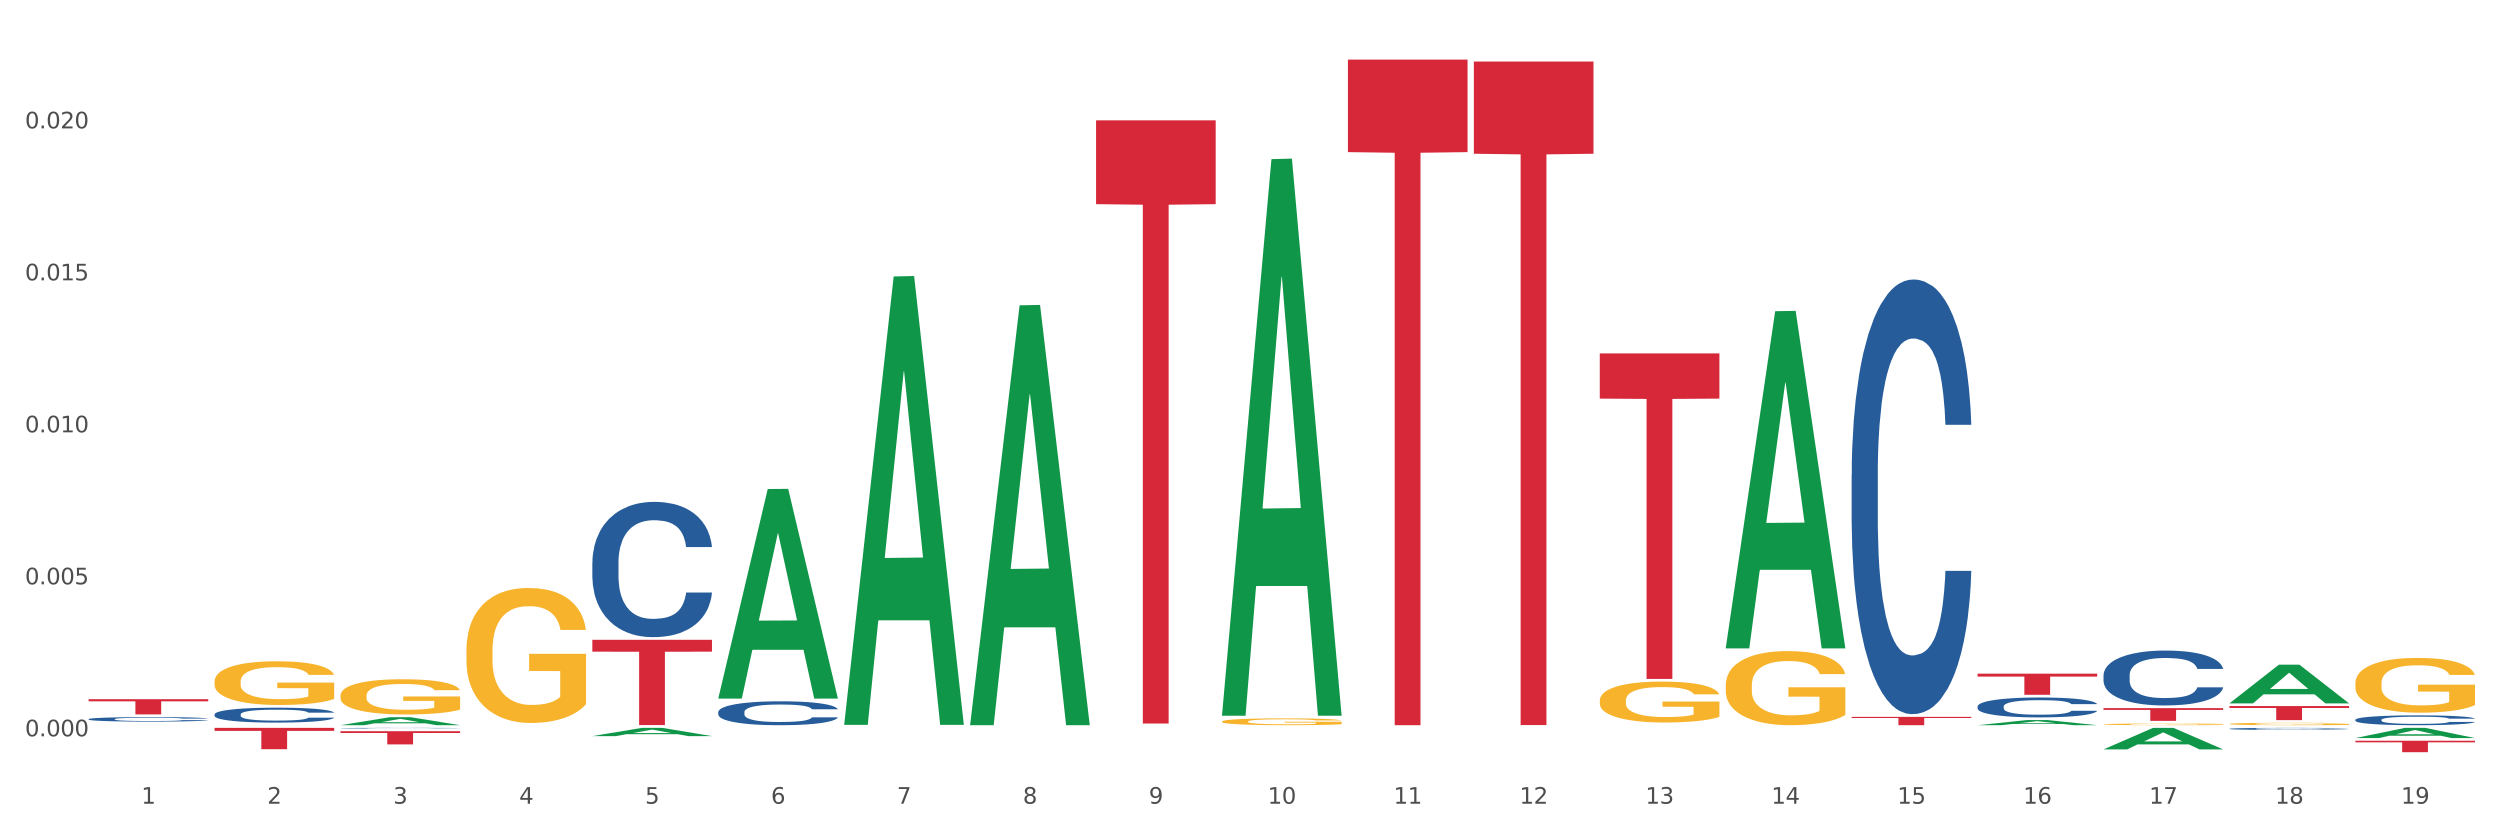 <?xml version="1.0" encoding="utf-8" standalone="no"?>
<!DOCTYPE svg PUBLIC "-//W3C//DTD SVG 1.1//EN"
  "http://www.w3.org/Graphics/SVG/1.1/DTD/svg11.dtd">
<svg xmlns:xlink="http://www.w3.org/1999/xlink" width="1080pt" height="360pt" viewBox="0 0 1080 360" xmlns="http://www.w3.org/2000/svg" version="1.1">
 <rect x="0" y="0" width="1080" height="360" fill="#333333" stroke="none"/>
 <defs>
  <style type="text/css">*{stroke-linejoin: round; stroke-linecap: butt}</style>
 </defs>
 <g id="figure_1">
  <g id="patch_1">
   <path d="M 0 360 
L 1080 360 
L 1080 0 
L 0 0 
z
" style="fill: #ffffff; stroke: #ffffff; stroke-linejoin: miter"/>
  </g>
  <g id="axes_1">
   <g id="matplotlib.axis_1">
    <g id="xtick_1">
     <g id="text_1">
      <!-- 1 -->
      <g style="fill: #4d4d4d" transform="translate(61.07 347.204) scale(0.096 -0.096)">
       <defs>
        <path id="DejaVuSans-31" d="M 794 531 
L 1825 531 
L 1825 4091 
L 703 3866 
L 703 4441 
L 1819 4666 
L 2450 4666 
L 2450 531 
L 3481 531 
L 3481 0 
L 794 0 
L 794 531 
z
" transform="scale(0.016)"/>
       </defs>
       <use xlink:href="#DejaVuSans-31"/>
      </g>
     </g>
    </g>
    <g id="xtick_2">
     <g id="text_2">
      <!-- 2 -->
      <g style="fill: #4d4d4d" transform="translate(115.472 347.204) scale(0.096 -0.096)">
       <defs>
        <path id="DejaVuSans-32" d="M 1228 531 
L 3431 531 
L 3431 0 
L 469 0 
L 469 531 
Q 828 903 1448 1529 
Q 2069 2156 2228 2338 
Q 2531 2678 2651 2914 
Q 2772 3150 2772 3378 
Q 2772 3750 2511 3984 
Q 2250 4219 1831 4219 
Q 1534 4219 1204 4116 
Q 875 4013 500 3803 
L 500 4441 
Q 881 4594 1212 4672 
Q 1544 4750 1819 4750 
Q 2544 4750 2975 4387 
Q 3406 4025 3406 3419 
Q 3406 3131 3298 2873 
Q 3191 2616 2906 2266 
Q 2828 2175 2409 1742 
Q 1991 1309 1228 531 
z
" transform="scale(0.016)"/>
       </defs>
       <use xlink:href="#DejaVuSans-32"/>
      </g>
     </g>
    </g>
    <g id="xtick_3">
     <g id="text_3">
      <!-- 3 -->
      <g style="fill: #4d4d4d" transform="translate(169.874 347.204) scale(0.096 -0.096)">
       <defs>
        <path id="DejaVuSans-33" d="M 2597 2516 
Q 3050 2419 3304 2112 
Q 3559 1806 3559 1356 
Q 3559 666 3084 287 
Q 2609 -91 1734 -91 
Q 1441 -91 1130 -33 
Q 819 25 488 141 
L 488 750 
Q 750 597 1062 519 
Q 1375 441 1716 441 
Q 2309 441 2620 675 
Q 2931 909 2931 1356 
Q 2931 1769 2642 2001 
Q 2353 2234 1838 2234 
L 1294 2234 
L 1294 2753 
L 1863 2753 
Q 2328 2753 2575 2939 
Q 2822 3125 2822 3475 
Q 2822 3834 2567 4026 
Q 2313 4219 1838 4219 
Q 1578 4219 1281 4162 
Q 984 4106 628 3988 
L 628 4550 
Q 988 4650 1302 4700 
Q 1616 4750 1894 4750 
Q 2613 4750 3031 4423 
Q 3450 4097 3450 3541 
Q 3450 3153 3228 2886 
Q 3006 2619 2597 2516 
z
" transform="scale(0.016)"/>
       </defs>
       <use xlink:href="#DejaVuSans-33"/>
      </g>
     </g>
    </g>
    <g id="xtick_4">
     <g id="text_4">
      <!-- 4 -->
      <g style="fill: #4d4d4d" transform="translate(224.276 347.204) scale(0.096 -0.096)">
       <defs>
        <path id="DejaVuSans-34" d="M 2419 4116 
L 825 1625 
L 2419 1625 
L 2419 4116 
z
M 2253 4666 
L 3047 4666 
L 3047 1625 
L 3713 1625 
L 3713 1100 
L 3047 1100 
L 3047 0 
L 2419 0 
L 2419 1100 
L 313 1100 
L 313 1709 
L 2253 4666 
z
" transform="scale(0.016)"/>
       </defs>
       <use xlink:href="#DejaVuSans-34"/>
      </g>
     </g>
    </g>
    <g id="xtick_5">
     <g id="text_5">
      <!-- 5 -->
      <g style="fill: #4d4d4d" transform="translate(278.678 347.204) scale(0.096 -0.096)">
       <defs>
        <path id="DejaVuSans-35" d="M 691 4666 
L 3169 4666 
L 3169 4134 
L 1269 4134 
L 1269 2991 
Q 1406 3038 1543 3061 
Q 1681 3084 1819 3084 
Q 2600 3084 3056 2656 
Q 3513 2228 3513 1497 
Q 3513 744 3044 326 
Q 2575 -91 1722 -91 
Q 1428 -91 1123 -41 
Q 819 9 494 109 
L 494 744 
Q 775 591 1075 516 
Q 1375 441 1709 441 
Q 2250 441 2565 725 
Q 2881 1009 2881 1497 
Q 2881 1984 2565 2268 
Q 2250 2553 1709 2553 
Q 1456 2553 1204 2497 
Q 953 2441 691 2322 
L 691 4666 
z
" transform="scale(0.016)"/>
       </defs>
       <use xlink:href="#DejaVuSans-35"/>
      </g>
     </g>
    </g>
    <g id="xtick_6">
     <g id="text_6">
      <!-- 6 -->
      <g style="fill: #4d4d4d" transform="translate(333.08 347.204) scale(0.096 -0.096)">
       <defs>
        <path id="DejaVuSans-36" d="M 2113 2584 
Q 1688 2584 1439 2293 
Q 1191 2003 1191 1497 
Q 1191 994 1439 701 
Q 1688 409 2113 409 
Q 2538 409 2786 701 
Q 3034 994 3034 1497 
Q 3034 2003 2786 2293 
Q 2538 2584 2113 2584 
z
M 3366 4563 
L 3366 3988 
Q 3128 4100 2886 4159 
Q 2644 4219 2406 4219 
Q 1781 4219 1451 3797 
Q 1122 3375 1075 2522 
Q 1259 2794 1537 2939 
Q 1816 3084 2150 3084 
Q 2853 3084 3261 2657 
Q 3669 2231 3669 1497 
Q 3669 778 3244 343 
Q 2819 -91 2113 -91 
Q 1303 -91 875 529 
Q 447 1150 447 2328 
Q 447 3434 972 4092 
Q 1497 4750 2381 4750 
Q 2619 4750 2861 4703 
Q 3103 4656 3366 4563 
z
" transform="scale(0.016)"/>
       </defs>
       <use xlink:href="#DejaVuSans-36"/>
      </g>
     </g>
    </g>
    <g id="xtick_7">
     <g id="text_7">
      <!-- 7 -->
      <g style="fill: #4d4d4d" transform="translate(387.482 347.204) scale(0.096 -0.096)">
       <defs>
        <path id="DejaVuSans-37" d="M 525 4666 
L 3525 4666 
L 3525 4397 
L 1831 0 
L 1172 0 
L 2766 4134 
L 525 4134 
L 525 4666 
z
" transform="scale(0.016)"/>
       </defs>
       <use xlink:href="#DejaVuSans-37"/>
      </g>
     </g>
    </g>
    <g id="xtick_8">
     <g id="text_8">
      <!-- 8 -->
      <g style="fill: #4d4d4d" transform="translate(441.884 347.204) scale(0.096 -0.096)">
       <defs>
        <path id="DejaVuSans-38" d="M 2034 2216 
Q 1584 2216 1326 1975 
Q 1069 1734 1069 1313 
Q 1069 891 1326 650 
Q 1584 409 2034 409 
Q 2484 409 2743 651 
Q 3003 894 3003 1313 
Q 3003 1734 2745 1975 
Q 2488 2216 2034 2216 
z
M 1403 2484 
Q 997 2584 770 2862 
Q 544 3141 544 3541 
Q 544 4100 942 4425 
Q 1341 4750 2034 4750 
Q 2731 4750 3128 4425 
Q 3525 4100 3525 3541 
Q 3525 3141 3298 2862 
Q 3072 2584 2669 2484 
Q 3125 2378 3379 2068 
Q 3634 1759 3634 1313 
Q 3634 634 3220 271 
Q 2806 -91 2034 -91 
Q 1263 -91 848 271 
Q 434 634 434 1313 
Q 434 1759 690 2068 
Q 947 2378 1403 2484 
z
M 1172 3481 
Q 1172 3119 1398 2916 
Q 1625 2713 2034 2713 
Q 2441 2713 2670 2916 
Q 2900 3119 2900 3481 
Q 2900 3844 2670 4047 
Q 2441 4250 2034 4250 
Q 1625 4250 1398 4047 
Q 1172 3844 1172 3481 
z
" transform="scale(0.016)"/>
       </defs>
       <use xlink:href="#DejaVuSans-38"/>
      </g>
     </g>
    </g>
    <g id="xtick_9">
     <g id="text_9">
      <!-- 9 -->
      <g style="fill: #4d4d4d" transform="translate(496.286 347.204) scale(0.096 -0.096)">
       <defs>
        <path id="DejaVuSans-39" d="M 703 97 
L 703 672 
Q 941 559 1184 500 
Q 1428 441 1663 441 
Q 2288 441 2617 861 
Q 2947 1281 2994 2138 
Q 2813 1869 2534 1725 
Q 2256 1581 1919 1581 
Q 1219 1581 811 2004 
Q 403 2428 403 3163 
Q 403 3881 828 4315 
Q 1253 4750 1959 4750 
Q 2769 4750 3195 4129 
Q 3622 3509 3622 2328 
Q 3622 1225 3098 567 
Q 2575 -91 1691 -91 
Q 1453 -91 1209 -44 
Q 966 3 703 97 
z
M 1959 2075 
Q 2384 2075 2632 2365 
Q 2881 2656 2881 3163 
Q 2881 3666 2632 3958 
Q 2384 4250 1959 4250 
Q 1534 4250 1286 3958 
Q 1038 3666 1038 3163 
Q 1038 2656 1286 2365 
Q 1534 2075 1959 2075 
z
" transform="scale(0.016)"/>
       </defs>
       <use xlink:href="#DejaVuSans-39"/>
      </g>
     </g>
    </g>
    <g id="xtick_10">
     <g id="text_10">
      <!-- 10 -->
      <g style="fill: #4d4d4d" transform="translate(547.634 347.204) scale(0.096 -0.096)">
       <defs>
        <path id="DejaVuSans-30" d="M 2034 4250 
Q 1547 4250 1301 3770 
Q 1056 3291 1056 2328 
Q 1056 1369 1301 889 
Q 1547 409 2034 409 
Q 2525 409 2770 889 
Q 3016 1369 3016 2328 
Q 3016 3291 2770 3770 
Q 2525 4250 2034 4250 
z
M 2034 4750 
Q 2819 4750 3233 4129 
Q 3647 3509 3647 2328 
Q 3647 1150 3233 529 
Q 2819 -91 2034 -91 
Q 1250 -91 836 529 
Q 422 1150 422 2328 
Q 422 3509 836 4129 
Q 1250 4750 2034 4750 
z
" transform="scale(0.016)"/>
       </defs>
       <use xlink:href="#DejaVuSans-31"/>
       <use xlink:href="#DejaVuSans-30" transform="translate(63.623 0)"/>
      </g>
     </g>
    </g>
    <g id="xtick_11">
     <g id="text_11">
      <!-- 11 -->
      <g style="fill: #4d4d4d" transform="translate(602.035 347.204) scale(0.096 -0.096)">
       <use xlink:href="#DejaVuSans-31"/>
       <use xlink:href="#DejaVuSans-31" transform="translate(63.623 0)"/>
      </g>
     </g>
    </g>
    <g id="xtick_12">
     <g id="text_12">
      <!-- 12 -->
      <g style="fill: #4d4d4d" transform="translate(656.437 347.204) scale(0.096 -0.096)">
       <use xlink:href="#DejaVuSans-31"/>
       <use xlink:href="#DejaVuSans-32" transform="translate(63.623 0)"/>
      </g>
     </g>
    </g>
    <g id="xtick_13">
     <g id="text_13">
      <!-- 13 -->
      <g style="fill: #4d4d4d" transform="translate(710.839 347.204) scale(0.096 -0.096)">
       <use xlink:href="#DejaVuSans-31"/>
       <use xlink:href="#DejaVuSans-33" transform="translate(63.623 0)"/>
      </g>
     </g>
    </g>
    <g id="xtick_14">
     <g id="text_14">
      <!-- 14 -->
      <g style="fill: #4d4d4d" transform="translate(765.241 347.204) scale(0.096 -0.096)">
       <use xlink:href="#DejaVuSans-31"/>
       <use xlink:href="#DejaVuSans-34" transform="translate(63.623 0)"/>
      </g>
     </g>
    </g>
    <g id="xtick_15">
     <g id="text_15">
      <!-- 15 -->
      <g style="fill: #4d4d4d" transform="translate(819.643 347.204) scale(0.096 -0.096)">
       <use xlink:href="#DejaVuSans-31"/>
       <use xlink:href="#DejaVuSans-35" transform="translate(63.623 0)"/>
      </g>
     </g>
    </g>
    <g id="xtick_16">
     <g id="text_16">
      <!-- 16 -->
      <g style="fill: #4d4d4d" transform="translate(874.045 347.204) scale(0.096 -0.096)">
       <use xlink:href="#DejaVuSans-31"/>
       <use xlink:href="#DejaVuSans-36" transform="translate(63.623 0)"/>
      </g>
     </g>
    </g>
    <g id="xtick_17">
     <g id="text_17">
      <!-- 17 -->
      <g style="fill: #4d4d4d" transform="translate(928.447 347.204) scale(0.096 -0.096)">
       <use xlink:href="#DejaVuSans-31"/>
       <use xlink:href="#DejaVuSans-37" transform="translate(63.623 0)"/>
      </g>
     </g>
    </g>
    <g id="xtick_18">
     <g id="text_18">
      <!-- 18 -->
      <g style="fill: #4d4d4d" transform="translate(982.849 347.204) scale(0.096 -0.096)">
       <use xlink:href="#DejaVuSans-31"/>
       <use xlink:href="#DejaVuSans-38" transform="translate(63.623 0)"/>
      </g>
     </g>
    </g>
    <g id="xtick_19">
     <g id="text_19">
      <!-- 19 -->
      <g style="fill: #4d4d4d" transform="translate(1037.251 347.204) scale(0.096 -0.096)">
       <use xlink:href="#DejaVuSans-31"/>
       <use xlink:href="#DejaVuSans-39" transform="translate(63.623 0)"/>
      </g>
     </g>
    </g>
    <g id="xtick_20"/>
    <g id="xtick_21"/>
    <g id="xtick_22"/>
    <g id="xtick_23"/>
    <g id="xtick_24"/>
    <g id="xtick_25"/>
    <g id="xtick_26"/>
    <g id="xtick_27"/>
    <g id="xtick_28"/>
    <g id="xtick_29"/>
    <g id="xtick_30"/>
    <g id="xtick_31"/>
    <g id="xtick_32"/>
    <g id="xtick_33"/>
    <g id="xtick_34"/>
    <g id="xtick_35"/>
    <g id="xtick_36"/>
    <g id="xtick_37"/>
   </g>
   <g id="matplotlib.axis_2">
    <g id="ytick_1">
     <g id="text_20">
      <!-- 0.000 -->
      <g style="fill: #4d4d4d" transform="translate(10.8 318.09) scale(0.096 -0.096)">
       <defs>
        <path id="DejaVuSans-2e" d="M 684 794 
L 1344 794 
L 1344 0 
L 684 0 
L 684 794 
z
" transform="scale(0.016)"/>
       </defs>
       <use xlink:href="#DejaVuSans-30"/>
       <use xlink:href="#DejaVuSans-2e" transform="translate(63.623 0)"/>
       <use xlink:href="#DejaVuSans-30" transform="translate(95.41 0)"/>
       <use xlink:href="#DejaVuSans-30" transform="translate(159.033 0)"/>
       <use xlink:href="#DejaVuSans-30" transform="translate(222.656 0)"/>
      </g>
     </g>
    </g>
    <g id="ytick_2">
     <g id="text_21">
      <!-- 0.005 -->
      <g style="fill: #4d4d4d" transform="translate(10.8 252.433) scale(0.096 -0.096)">
       <use xlink:href="#DejaVuSans-30"/>
       <use xlink:href="#DejaVuSans-2e" transform="translate(63.623 0)"/>
       <use xlink:href="#DejaVuSans-30" transform="translate(95.41 0)"/>
       <use xlink:href="#DejaVuSans-30" transform="translate(159.033 0)"/>
       <use xlink:href="#DejaVuSans-35" transform="translate(222.656 0)"/>
      </g>
     </g>
    </g>
    <g id="ytick_3">
     <g id="text_22">
      <!-- 0.010 -->
      <g style="fill: #4d4d4d" transform="translate(10.8 186.775) scale(0.096 -0.096)">
       <use xlink:href="#DejaVuSans-30"/>
       <use xlink:href="#DejaVuSans-2e" transform="translate(63.623 0)"/>
       <use xlink:href="#DejaVuSans-30" transform="translate(95.41 0)"/>
       <use xlink:href="#DejaVuSans-31" transform="translate(159.033 0)"/>
       <use xlink:href="#DejaVuSans-30" transform="translate(222.656 0)"/>
      </g>
     </g>
    </g>
    <g id="ytick_4">
     <g id="text_23">
      <!-- 0.015 -->
      <g style="fill: #4d4d4d" transform="translate(10.8 121.117) scale(0.096 -0.096)">
       <use xlink:href="#DejaVuSans-30"/>
       <use xlink:href="#DejaVuSans-2e" transform="translate(63.623 0)"/>
       <use xlink:href="#DejaVuSans-30" transform="translate(95.41 0)"/>
       <use xlink:href="#DejaVuSans-31" transform="translate(159.033 0)"/>
       <use xlink:href="#DejaVuSans-35" transform="translate(222.656 0)"/>
      </g>
     </g>
    </g>
    <g id="ytick_5">
     <g id="text_24">
      <!-- 0.020 -->
      <g style="fill: #4d4d4d" transform="translate(10.8 55.46) scale(0.096 -0.096)">
       <use xlink:href="#DejaVuSans-30"/>
       <use xlink:href="#DejaVuSans-2e" transform="translate(63.623 0)"/>
       <use xlink:href="#DejaVuSans-30" transform="translate(95.41 0)"/>
       <use xlink:href="#DejaVuSans-32" transform="translate(159.033 0)"/>
       <use xlink:href="#DejaVuSans-30" transform="translate(222.656 0)"/>
      </g>
     </g>
    </g>
    <g id="ytick_6"/>
    <g id="ytick_7"/>
    <g id="ytick_8"/>
    <g id="ytick_9"/>
    <g id="ytick_10"/>
   </g>
   <g id="PolyCollection_1">
    <path d="M 147.087 313.282 
L 147.14 313.279 
L 168.452 309.82 
L 177.297 309.817 
L 198.769 313.288 
L 188.539 313.288 
L 183.904 312.48 
L 161.899 312.48 
L 161.739 312.493 
L 157.263 313.288 
L 147.087 313.288 
L 147.087 313.282 
L 164.669 311.998 
L 181.133 311.994 
L 172.981 310.557 
L 172.875 310.55 
L 172.768 310.56 
L 164.616 311.994 
L 164.669 311.998 
L 147.087 313.282 
z
" clip-path="url(#p51166e8a1e)" style="fill: #109648"/>
    <path d="M 255.891 317.993 
L 255.944 317.99 
L 277.256 314.447 
L 286.101 314.443 
L 307.573 318 
L 297.343 318 
L 292.707 317.172 
L 270.703 317.172 
L 270.543 317.185 
L 266.067 318 
L 255.891 318 
L 255.891 317.993 
L 273.473 316.678 
L 289.937 316.674 
L 281.785 315.201 
L 281.678 315.195 
L 281.572 315.205 
L 273.42 316.674 
L 273.473 316.678 
L 255.891 317.993 
z
" clip-path="url(#p51166e8a1e)" style="fill: #109648"/>
    <path d="M 636.704 26.585 
L 688.386 26.585 
L 688.386 66.419 
L 668.057 66.689 
L 668.057 313.232 
L 656.912 313.232 
L 656.912 66.689 
L 636.704 66.419 
L 636.704 26.854 
L 636.704 26.585 
z
" clip-path="url(#p51166e8a1e)" style="fill: #d62839"/>
    <path d="M 691.106 152.659 
L 742.788 152.659 
L 742.788 172.202 
L 722.458 172.334 
L 722.458 293.294 
L 711.314 293.294 
L 711.314 172.334 
L 691.106 172.202 
L 691.106 152.791 
L 691.106 152.659 
z
" clip-path="url(#p51166e8a1e)" style="fill: #d62839"/>
    <path d="M 582.303 25.759 
L 633.984 25.759 
L 633.984 65.717 
L 613.655 65.987 
L 613.655 313.288 
L 602.51 313.288 
L 602.51 65.987 
L 582.303 65.717 
L 582.303 26.029 
L 582.303 25.759 
z
" clip-path="url(#p51166e8a1e)" style="fill: #d62839"/>
    <path d="M 963.116 305.018 
L 1014.798 305.018 
L 1014.798 305.862 
L 994.468 305.868 
L 994.468 311.092 
L 983.324 311.092 
L 983.324 305.868 
L 963.116 305.862 
L 963.116 305.024 
L 963.116 305.018 
z
" clip-path="url(#p51166e8a1e)" style="fill: #d62839"/>
    <path d="M 1017.518 320.003 
L 1069.2 320.003 
L 1069.2 320.691 
L 1048.87 320.695 
L 1048.87 324.95 
L 1037.726 324.95 
L 1037.726 320.695 
L 1017.518 320.691 
L 1017.518 320.008 
L 1017.518 320.003 
z
" clip-path="url(#p51166e8a1e)" style="fill: #d62839"/>
    <path d="M 908.714 305.912 
L 960.396 305.912 
L 960.396 306.678 
L 940.066 306.683 
L 940.066 311.424 
L 928.922 311.424 
L 928.922 306.683 
L 908.714 306.678 
L 908.714 305.917 
L 908.714 305.912 
z
" clip-path="url(#p51166e8a1e)" style="fill: #d62839"/>
    <path d="M 854.312 291.016 
L 905.994 291.016 
L 905.994 292.287 
L 885.664 292.295 
L 885.664 300.163 
L 874.52 300.163 
L 874.52 292.295 
L 854.312 292.287 
L 854.312 291.024 
L 854.312 291.016 
z
" clip-path="url(#p51166e8a1e)" style="fill: #d62839"/>
    <path d="M 799.91 309.679 
L 851.592 309.679 
L 851.592 310.18 
L 831.262 310.184 
L 831.262 313.288 
L 820.118 313.288 
L 820.118 310.184 
L 799.91 310.18 
L 799.91 309.682 
L 799.91 309.679 
z
" clip-path="url(#p51166e8a1e)" style="fill: #d62839"/>
    <path d="M 255.891 276.404 
L 307.573 276.404 
L 307.573 281.52 
L 287.243 281.555 
L 287.243 313.222 
L 276.098 313.222 
L 276.098 281.555 
L 255.891 281.52 
L 255.891 276.438 
L 255.891 276.404 
z
" clip-path="url(#p51166e8a1e)" style="fill: #d62839"/>
    <path d="M 147.087 315.865 
L 198.769 315.865 
L 198.769 316.658 
L 178.439 316.663 
L 178.439 321.568 
L 167.294 321.568 
L 167.294 316.663 
L 147.087 316.658 
L 147.087 315.871 
L 147.087 315.865 
z
" clip-path="url(#p51166e8a1e)" style="fill: #d62839"/>
    <path d="M 473.499 51.982 
L 525.18 51.982 
L 525.18 88.194 
L 504.851 88.438 
L 504.851 312.558 
L 493.706 312.558 
L 493.706 88.438 
L 473.499 88.194 
L 473.499 52.227 
L 473.499 51.982 
z
" clip-path="url(#p51166e8a1e)" style="fill: #d62839"/>
    <path d="M 92.685 294.405 
L 92.746 294.387 
L 92.746 293.767 
L 92.868 293.232 
L 93.478 291.939 
L 94.393 290.87 
L 95.065 290.301 
L 95.736 289.835 
L 96.529 289.37 
L 97.505 288.887 
L 99.275 288.18 
L 100.373 287.818 
L 101.716 287.438 
L 104.156 286.887 
L 105.926 286.576 
L 107.756 286.318 
L 110.746 286.007 
L 112.699 285.869 
L 114.773 285.766 
L 117.275 285.697 
L 119.167 285.68 
L 123.316 285.731 
L 126.855 285.887 
L 128.563 286.007 
L 130.76 286.214 
L 131.919 286.352 
L 133.811 286.628 
L 135.763 286.99 
L 137.106 287.3 
L 139.119 287.887 
L 140.645 288.473 
L 142.048 289.197 
L 142.78 289.697 
L 143.33 290.163 
L 143.818 290.697 
L 144.306 291.542 
L 133.323 291.542 
L 132.896 290.939 
L 132.224 290.37 
L 131.248 289.818 
L 130.394 289.473 
L 128.929 289.042 
L 127.587 288.766 
L 126.184 288.559 
L 124.475 288.387 
L 123.133 288.301 
L 121.241 288.232 
L 117.519 288.249 
L 115.017 288.387 
L 113.309 288.559 
L 112.211 288.714 
L 111.234 288.887 
L 110.136 289.128 
L 108.855 289.49 
L 107.939 289.818 
L 107.024 290.232 
L 106.292 290.646 
L 105.621 291.128 
L 105.072 291.646 
L 104.644 292.18 
L 104.278 292.836 
L 103.973 293.922 
L 103.973 296.284 
L 104.095 296.819 
L 104.4 297.526 
L 104.766 298.06 
L 105.377 298.698 
L 105.926 299.129 
L 106.963 299.75 
L 108.122 300.267 
L 109.038 300.595 
L 109.953 300.871 
L 111.539 301.25 
L 113.309 301.561 
L 114.834 301.75 
L 116.909 301.923 
L 118.312 301.992 
L 119.533 302.026 
L 122.523 302.026 
L 124.658 301.974 
L 127.038 301.854 
L 128.868 301.699 
L 130.394 301.509 
L 132.102 301.198 
L 133.201 300.905 
L 133.201 297.302 
L 119.777 297.284 
L 119.777 294.887 
L 144.367 294.887 
L 144.367 301.923 
L 143.33 302.285 
L 142.17 302.612 
L 140.95 302.906 
L 139.119 303.268 
L 136.923 303.613 
L 134.97 303.854 
L 132.896 304.061 
L 130.455 304.251 
L 127.282 304.423 
L 125.329 304.492 
L 122.889 304.544 
L 120.021 304.561 
L 117.519 304.526 
L 115.078 304.44 
L 112.516 304.285 
L 110.014 304.061 
L 108.122 303.837 
L 106.231 303.561 
L 104.217 303.199 
L 102.631 302.854 
L 101.41 302.543 
L 100.068 302.147 
L 98.604 301.63 
L 97.505 301.164 
L 96.529 300.681 
L 95.492 300.06 
L 94.76 299.526 
L 94.027 298.853 
L 93.6 298.353 
L 93.112 297.577 
L 92.746 296.491 
L 92.685 294.405 
z
" clip-path="url(#p51166e8a1e)" style="fill: #f7b32b"/>
    <path d="M 963.116 303.832 
L 963.169 303.816 
L 984.482 287.137 
L 993.326 287.122 
L 1014.798 303.864 
L 1004.568 303.864 
L 999.933 299.965 
L 977.928 299.965 
L 977.768 300.028 
L 973.293 303.864 
L 963.116 303.864 
L 963.116 303.832 
L 980.699 297.638 
L 997.162 297.623 
L 989.01 290.69 
L 988.904 290.659 
L 988.797 290.706 
L 980.645 297.623 
L 980.699 297.638 
L 963.116 303.832 
z
" clip-path="url(#p51166e8a1e)" style="fill: #109648"/>
    <path d="M 1017.518 318.84 
L 1017.571 318.836 
L 1038.884 314.447 
L 1047.728 314.443 
L 1069.2 318.849 
L 1058.97 318.849 
L 1054.335 317.823 
L 1032.33 317.823 
L 1032.17 317.839 
L 1027.695 318.849 
L 1017.518 318.849 
L 1017.518 318.84 
L 1035.101 317.211 
L 1051.564 317.206 
L 1043.412 315.382 
L 1043.306 315.374 
L 1043.199 315.386 
L 1035.047 317.206 
L 1035.101 317.211 
L 1017.518 318.84 
z
" clip-path="url(#p51166e8a1e)" style="fill: #109648"/>
    <path d="M 310.293 301.637 
L 310.346 301.552 
L 331.658 211.262 
L 340.503 211.177 
L 361.975 301.807 
L 351.745 301.807 
L 347.109 280.703 
L 325.105 280.703 
L 324.945 281.043 
L 320.469 301.807 
L 310.293 301.807 
L 310.293 301.637 
L 327.875 268.108 
L 344.339 268.023 
L 336.187 230.494 
L 336.08 230.324 
L 335.974 230.58 
L 327.822 268.023 
L 327.875 268.108 
L 310.293 301.637 
z
" clip-path="url(#p51166e8a1e)" style="fill: #109648"/>
    <path d="M 364.695 312.767 
L 364.748 312.585 
L 386.06 119.426 
L 394.905 119.244 
L 416.377 313.131 
L 406.147 313.131 
L 401.511 267.982 
L 379.507 267.982 
L 379.347 268.71 
L 374.871 313.131 
L 364.695 313.131 
L 364.695 312.767 
L 382.277 241.038 
L 398.741 240.856 
L 390.589 160.57 
L 390.482 160.206 
L 390.376 160.752 
L 382.224 240.856 
L 382.277 241.038 
L 364.695 312.767 
z
" clip-path="url(#p51166e8a1e)" style="fill: #109648"/>
    <path d="M 419.097 312.948 
L 419.15 312.777 
L 440.462 131.895 
L 449.307 131.725 
L 470.779 313.288 
L 460.549 313.288 
L 455.913 271.009 
L 433.909 271.009 
L 433.749 271.691 
L 429.273 313.288 
L 419.097 313.288 
L 419.097 312.948 
L 436.679 245.777 
L 453.143 245.607 
L 444.991 170.424 
L 444.884 170.083 
L 444.778 170.595 
L 436.626 245.607 
L 436.679 245.777 
L 419.097 312.948 
z
" clip-path="url(#p51166e8a1e)" style="fill: #109648"/>
    <path d="M 527.901 308.732 
L 527.954 308.506 
L 549.266 68.743 
L 558.11 68.517 
L 579.582 309.184 
L 569.353 309.184 
L 564.717 253.141 
L 542.712 253.141 
L 542.553 254.045 
L 538.077 309.184 
L 527.901 309.184 
L 527.901 308.732 
L 545.483 219.696 
L 561.947 219.47 
L 553.795 119.814 
L 553.688 119.362 
L 553.582 120.04 
L 545.43 219.47 
L 545.483 219.696 
L 527.901 308.732 
z
" clip-path="url(#p51166e8a1e)" style="fill: #109648"/>
    <path d="M 745.508 279.846 
L 745.562 279.709 
L 766.874 134.435 
L 775.718 134.298 
L 797.19 280.119 
L 786.96 280.119 
L 782.325 246.163 
L 760.32 246.163 
L 760.16 246.711 
L 755.685 280.119 
L 745.508 280.119 
L 745.508 279.846 
L 763.091 225.899 
L 779.554 225.762 
L 771.403 165.379 
L 771.296 165.106 
L 771.189 165.516 
L 763.038 225.762 
L 763.091 225.899 
L 745.508 279.846 
z
" clip-path="url(#p51166e8a1e)" style="fill: #109648"/>
    <path d="M 691.106 313.288 
L 691.16 313.288 
L 712.472 313.283 
L 721.316 313.283 
L 742.788 313.288 
L 732.558 313.288 
L 727.923 313.287 
L 705.918 313.287 
L 705.759 313.287 
L 701.283 313.288 
L 691.106 313.288 
L 691.106 313.288 
L 708.689 313.286 
L 725.153 313.286 
L 717.001 313.284 
L 716.894 313.284 
L 716.788 313.284 
L 708.636 313.286 
L 708.689 313.286 
L 691.106 313.288 
z
" clip-path="url(#p51166e8a1e)" style="fill: #109648"/>
    <path d="M 854.312 313.284 
L 854.366 313.282 
L 875.678 311.067 
L 884.522 311.064 
L 905.994 313.288 
L 895.764 313.288 
L 891.129 312.771 
L 869.124 312.771 
L 868.964 312.779 
L 864.489 313.288 
L 854.312 313.288 
L 854.312 313.284 
L 871.895 312.462 
L 888.358 312.459 
L 880.206 311.539 
L 880.1 311.534 
L 879.993 311.541 
L 871.841 312.459 
L 871.895 312.462 
L 854.312 313.284 
z
" clip-path="url(#p51166e8a1e)" style="fill: #109648"/>
    <path d="M 908.714 323.727 
L 908.768 323.718 
L 930.08 314.452 
L 938.924 314.443 
L 960.396 323.745 
L 950.166 323.745 
L 945.531 321.579 
L 923.526 321.579 
L 923.366 321.614 
L 918.891 323.745 
L 908.714 323.745 
L 908.714 323.727 
L 926.297 320.286 
L 942.76 320.277 
L 934.608 316.426 
L 934.502 316.408 
L 934.395 316.435 
L 926.243 320.277 
L 926.297 320.286 
L 908.714 323.727 
z
" clip-path="url(#p51166e8a1e)" style="fill: #109648"/>
    <path d="M 963.116 312.728 
L 963.177 312.727 
L 963.177 312.693 
L 963.299 312.664 
L 963.909 312.592 
L 964.825 312.533 
L 965.496 312.502 
L 966.167 312.476 
L 966.96 312.451 
L 967.937 312.424 
L 969.706 312.385 
L 970.804 312.365 
L 972.147 312.344 
L 974.587 312.314 
L 976.357 312.296 
L 978.188 312.282 
L 981.177 312.265 
L 983.13 312.257 
L 985.205 312.252 
L 987.706 312.248 
L 989.598 312.247 
L 993.747 312.25 
L 997.286 312.258 
L 998.995 312.265 
L 1001.191 312.276 
L 1002.35 312.284 
L 1004.242 312.299 
L 1006.195 312.319 
L 1007.537 312.336 
L 1009.551 312.369 
L 1011.076 312.401 
L 1012.479 312.441 
L 1013.212 312.469 
L 1013.761 312.494 
L 1014.249 312.524 
L 1014.737 312.57 
L 1003.754 312.57 
L 1003.327 312.537 
L 1002.656 312.506 
L 1001.679 312.475 
L 1000.825 312.456 
L 999.361 312.432 
L 998.018 312.417 
L 996.615 312.406 
L 994.906 312.396 
L 993.564 312.392 
L 991.672 312.388 
L 987.95 312.389 
L 985.449 312.396 
L 983.74 312.406 
L 982.642 312.414 
L 981.666 312.424 
L 980.567 312.437 
L 979.286 312.457 
L 978.371 312.475 
L 977.455 312.498 
L 976.723 312.521 
L 976.052 312.548 
L 975.503 312.576 
L 975.076 312.606 
L 974.71 312.642 
L 974.404 312.702 
L 974.404 312.832 
L 974.526 312.861 
L 974.832 312.9 
L 975.198 312.93 
L 975.808 312.965 
L 976.357 312.989 
L 977.394 313.023 
L 978.554 313.052 
L 979.469 313.07 
L 980.384 313.085 
L 981.971 313.106 
L 983.74 313.123 
L 985.266 313.133 
L 987.34 313.143 
L 988.744 313.147 
L 989.964 313.149 
L 992.954 313.149 
L 995.089 313.146 
L 997.469 313.139 
L 999.3 313.131 
L 1000.825 313.12 
L 1002.534 313.103 
L 1003.632 313.087 
L 1003.632 312.888 
L 990.208 312.887 
L 990.208 312.755 
L 1014.798 312.755 
L 1014.798 313.143 
L 1013.761 313.163 
L 1012.601 313.181 
L 1011.381 313.197 
L 1009.551 313.217 
L 1007.354 313.236 
L 1005.401 313.249 
L 1003.327 313.261 
L 1000.886 313.271 
L 997.713 313.281 
L 995.761 313.285 
L 993.32 313.288 
L 990.452 313.288 
L 987.95 313.287 
L 985.51 313.282 
L 982.947 313.273 
L 980.445 313.261 
L 978.554 313.249 
L 976.662 313.233 
L 974.649 313.213 
L 973.062 313.194 
L 971.842 313.177 
L 970.499 313.155 
L 969.035 313.127 
L 967.937 313.101 
L 966.96 313.074 
L 965.923 313.04 
L 965.191 313.011 
L 964.459 312.974 
L 964.031 312.946 
L 963.543 312.903 
L 963.177 312.843 
L 963.116 312.728 
z
" clip-path="url(#p51166e8a1e)" style="fill: #f7b32b"/>
    <path d="M 1017.518 295.161 
L 1017.579 295.14 
L 1017.579 294.362 
L 1017.701 293.692 
L 1018.311 292.072 
L 1019.227 290.733 
L 1019.898 290.02 
L 1020.569 289.437 
L 1021.362 288.853 
L 1022.339 288.249 
L 1024.108 287.363 
L 1025.206 286.909 
L 1026.549 286.434 
L 1028.989 285.743 
L 1030.759 285.354 
L 1032.589 285.03 
L 1035.579 284.641 
L 1037.532 284.468 
L 1039.606 284.339 
L 1042.108 284.252 
L 1044 284.231 
L 1048.149 284.295 
L 1051.688 284.49 
L 1053.396 284.641 
L 1055.593 284.9 
L 1056.752 285.073 
L 1058.644 285.419 
L 1060.597 285.872 
L 1061.939 286.261 
L 1063.952 286.996 
L 1065.478 287.73 
L 1066.881 288.637 
L 1067.614 289.264 
L 1068.163 289.847 
L 1068.651 290.517 
L 1069.139 291.575 
L 1058.156 291.575 
L 1057.729 290.819 
L 1057.058 290.106 
L 1056.081 289.415 
L 1055.227 288.983 
L 1053.763 288.443 
L 1052.42 288.097 
L 1051.017 287.838 
L 1049.308 287.622 
L 1047.966 287.514 
L 1046.074 287.428 
L 1042.352 287.449 
L 1039.851 287.622 
L 1038.142 287.838 
L 1037.044 288.033 
L 1036.067 288.249 
L 1034.969 288.551 
L 1033.688 289.005 
L 1032.773 289.415 
L 1031.857 289.934 
L 1031.125 290.452 
L 1030.454 291.057 
L 1029.905 291.705 
L 1029.478 292.375 
L 1029.111 293.196 
L 1028.806 294.556 
L 1028.806 297.516 
L 1028.928 298.186 
L 1029.234 299.071 
L 1029.6 299.741 
L 1030.21 300.54 
L 1030.759 301.08 
L 1031.796 301.858 
L 1032.956 302.506 
L 1033.871 302.917 
L 1034.786 303.262 
L 1036.373 303.737 
L 1038.142 304.126 
L 1039.668 304.364 
L 1041.742 304.58 
L 1043.146 304.666 
L 1044.366 304.71 
L 1047.356 304.71 
L 1049.491 304.645 
L 1051.871 304.494 
L 1053.702 304.299 
L 1055.227 304.061 
L 1056.935 303.673 
L 1058.034 303.305 
L 1058.034 298.791 
L 1044.61 298.769 
L 1044.61 295.766 
L 1069.2 295.766 
L 1069.2 304.58 
L 1068.163 305.034 
L 1067.003 305.444 
L 1065.783 305.811 
L 1063.952 306.265 
L 1061.756 306.697 
L 1059.803 306.999 
L 1057.729 307.259 
L 1055.288 307.496 
L 1052.115 307.712 
L 1050.163 307.799 
L 1047.722 307.863 
L 1044.854 307.885 
L 1042.352 307.842 
L 1039.912 307.734 
L 1037.349 307.539 
L 1034.847 307.259 
L 1032.956 306.978 
L 1031.064 306.632 
L 1029.05 306.178 
L 1027.464 305.746 
L 1026.244 305.358 
L 1024.901 304.861 
L 1023.437 304.213 
L 1022.339 303.629 
L 1021.362 303.025 
L 1020.325 302.247 
L 1019.593 301.577 
L 1018.861 300.735 
L 1018.433 300.108 
L 1017.945 299.136 
L 1017.579 297.775 
L 1017.518 295.161 
z
" clip-path="url(#p51166e8a1e)" style="fill: #f7b32b"/>
    <path d="M 908.714 312.907 
L 908.775 312.906 
L 908.775 312.883 
L 908.897 312.863 
L 909.507 312.814 
L 910.423 312.774 
L 911.094 312.752 
L 911.765 312.735 
L 912.558 312.717 
L 913.535 312.699 
L 915.304 312.673 
L 916.402 312.659 
L 917.745 312.645 
L 920.186 312.624 
L 921.955 312.612 
L 923.786 312.603 
L 926.775 312.591 
L 928.728 312.586 
L 930.803 312.582 
L 933.304 312.579 
L 935.196 312.579 
L 939.345 312.58 
L 942.884 312.586 
L 944.593 312.591 
L 946.789 312.599 
L 947.949 312.604 
L 949.84 312.614 
L 951.793 312.628 
L 953.135 312.639 
L 955.149 312.662 
L 956.674 312.684 
L 958.077 312.711 
L 958.81 312.73 
L 959.359 312.747 
L 959.847 312.767 
L 960.335 312.799 
L 949.352 312.799 
L 948.925 312.776 
L 948.254 312.755 
L 947.277 312.734 
L 946.423 312.721 
L 944.959 312.705 
L 943.616 312.695 
L 942.213 312.687 
L 940.504 312.68 
L 939.162 312.677 
L 937.27 312.674 
L 933.548 312.675 
L 931.047 312.68 
L 929.338 312.687 
L 928.24 312.693 
L 927.264 312.699 
L 926.165 312.708 
L 924.884 312.722 
L 923.969 312.734 
L 923.053 312.75 
L 922.321 312.765 
L 921.65 312.783 
L 921.101 312.803 
L 920.674 312.823 
L 920.308 312.848 
L 920.002 312.888 
L 920.002 312.977 
L 920.125 312.997 
L 920.43 313.024 
L 920.796 313.044 
L 921.406 313.068 
L 921.955 313.084 
L 922.992 313.108 
L 924.152 313.127 
L 925.067 313.139 
L 925.982 313.15 
L 927.569 313.164 
L 929.338 313.176 
L 930.864 313.183 
L 932.938 313.189 
L 934.342 313.192 
L 935.562 313.193 
L 938.552 313.193 
L 940.687 313.191 
L 943.067 313.187 
L 944.898 313.181 
L 946.423 313.174 
L 948.132 313.162 
L 949.23 313.151 
L 949.23 313.016 
L 935.806 313.015 
L 935.806 312.925 
L 960.396 312.925 
L 960.396 313.189 
L 959.359 313.203 
L 958.199 313.215 
L 956.979 313.226 
L 955.149 313.24 
L 952.952 313.253 
L 950.999 313.262 
L 948.925 313.27 
L 946.484 313.277 
L 943.311 313.283 
L 941.359 313.286 
L 938.918 313.288 
L 936.05 313.288 
L 933.548 313.287 
L 931.108 313.284 
L 928.545 313.278 
L 926.043 313.27 
L 924.152 313.261 
L 922.26 313.251 
L 920.247 313.237 
L 918.66 313.224 
L 917.44 313.213 
L 916.097 313.198 
L 914.633 313.178 
L 913.535 313.161 
L 912.558 313.143 
L 911.521 313.119 
L 910.789 313.099 
L 910.057 313.074 
L 909.63 313.055 
L 909.141 313.026 
L 908.775 312.985 
L 908.714 312.907 
z
" clip-path="url(#p51166e8a1e)" style="fill: #f7b32b"/>
    <path d="M 745.508 296.068 
L 745.569 296.039 
L 745.569 294.986 
L 745.691 294.08 
L 746.302 291.887 
L 747.217 290.074 
L 747.888 289.11 
L 748.559 288.32 
L 749.352 287.531 
L 750.329 286.712 
L 752.098 285.513 
L 753.197 284.9 
L 754.539 284.256 
L 756.98 283.321 
L 758.749 282.794 
L 760.58 282.356 
L 763.57 281.83 
L 765.522 281.596 
L 767.597 281.42 
L 770.098 281.303 
L 771.99 281.274 
L 776.139 281.362 
L 779.678 281.625 
L 781.387 281.83 
L 783.583 282.18 
L 784.743 282.414 
L 786.634 282.882 
L 788.587 283.496 
L 789.929 284.022 
L 791.943 285.016 
L 793.468 286.011 
L 794.872 287.238 
L 795.604 288.086 
L 796.153 288.876 
L 796.641 289.782 
L 797.129 291.215 
L 786.146 291.215 
L 785.719 290.191 
L 785.048 289.227 
L 784.071 288.291 
L 783.217 287.706 
L 781.753 286.975 
L 780.41 286.508 
L 779.007 286.157 
L 777.299 285.864 
L 775.956 285.718 
L 774.065 285.601 
L 770.343 285.63 
L 767.841 285.864 
L 766.132 286.157 
L 765.034 286.42 
L 764.058 286.712 
L 762.959 287.122 
L 761.678 287.735 
L 760.763 288.291 
L 759.848 288.993 
L 759.115 289.694 
L 758.444 290.513 
L 757.895 291.39 
L 757.468 292.296 
L 757.102 293.407 
L 756.797 295.249 
L 756.797 299.255 
L 756.919 300.161 
L 757.224 301.36 
L 757.59 302.266 
L 758.2 303.348 
L 758.749 304.079 
L 759.786 305.131 
L 760.946 306.009 
L 761.861 306.564 
L 762.776 307.032 
L 764.363 307.675 
L 766.132 308.201 
L 767.658 308.523 
L 769.732 308.815 
L 771.136 308.932 
L 772.356 308.991 
L 775.346 308.991 
L 777.482 308.903 
L 779.861 308.698 
L 781.692 308.435 
L 783.217 308.114 
L 784.926 307.587 
L 786.024 307.09 
L 786.024 300.98 
L 772.6 300.951 
L 772.6 296.887 
L 797.19 296.887 
L 797.19 308.815 
L 796.153 309.429 
L 794.994 309.985 
L 793.773 310.482 
L 791.943 311.096 
L 789.746 311.68 
L 787.794 312.09 
L 785.719 312.441 
L 783.278 312.762 
L 780.105 313.055 
L 778.153 313.172 
L 775.712 313.259 
L 772.844 313.288 
L 770.343 313.23 
L 767.902 313.084 
L 765.339 312.821 
L 762.837 312.441 
L 760.946 312.061 
L 759.054 311.593 
L 757.041 310.979 
L 755.454 310.394 
L 754.234 309.868 
L 752.892 309.195 
L 751.427 308.318 
L 750.329 307.529 
L 749.352 306.71 
L 748.315 305.658 
L 747.583 304.751 
L 746.851 303.611 
L 746.424 302.763 
L 745.936 301.448 
L 745.569 299.606 
L 745.508 296.068 
z
" clip-path="url(#p51166e8a1e)" style="fill: #f7b32b"/>
    <path d="M 527.901 311.702 
L 527.962 311.699 
L 527.962 311.602 
L 528.084 311.518 
L 528.694 311.316 
L 529.609 311.149 
L 530.28 311.06 
L 530.951 310.988 
L 531.745 310.915 
L 532.721 310.84 
L 534.49 310.729 
L 535.589 310.672 
L 536.931 310.613 
L 539.372 310.527 
L 541.141 310.479 
L 542.972 310.438 
L 545.962 310.39 
L 547.914 310.368 
L 549.989 310.352 
L 552.491 310.341 
L 554.382 310.338 
L 558.531 310.346 
L 562.07 310.371 
L 563.779 310.39 
L 565.976 310.422 
L 567.135 310.443 
L 569.026 310.487 
L 570.979 310.543 
L 572.321 310.592 
L 574.335 310.683 
L 575.86 310.775 
L 577.264 310.888 
L 577.996 310.966 
L 578.545 311.039 
L 579.033 311.122 
L 579.521 311.254 
L 568.538 311.254 
L 568.111 311.16 
L 567.44 311.071 
L 566.464 310.985 
L 565.609 310.931 
L 564.145 310.864 
L 562.803 310.821 
L 561.399 310.788 
L 559.691 310.761 
L 558.348 310.748 
L 556.457 310.737 
L 552.735 310.74 
L 550.233 310.761 
L 548.524 310.788 
L 547.426 310.813 
L 546.45 310.84 
L 545.352 310.877 
L 544.07 310.934 
L 543.155 310.985 
L 542.24 311.05 
L 541.507 311.114 
L 540.836 311.19 
L 540.287 311.271 
L 539.86 311.354 
L 539.494 311.456 
L 539.189 311.626 
L 539.189 311.995 
L 539.311 312.079 
L 539.616 312.189 
L 539.982 312.273 
L 540.592 312.372 
L 541.141 312.44 
L 542.179 312.537 
L 543.338 312.618 
L 544.253 312.669 
L 545.169 312.712 
L 546.755 312.771 
L 548.524 312.82 
L 550.05 312.849 
L 552.125 312.876 
L 553.528 312.887 
L 554.748 312.892 
L 557.738 312.892 
L 559.874 312.884 
L 562.253 312.866 
L 564.084 312.841 
L 565.609 312.812 
L 567.318 312.763 
L 568.416 312.717 
L 568.416 312.154 
L 554.992 312.152 
L 554.992 311.777 
L 579.582 311.777 
L 579.582 312.876 
L 578.545 312.933 
L 577.386 312.984 
L 576.165 313.03 
L 574.335 313.086 
L 572.138 313.14 
L 570.186 313.178 
L 568.111 313.21 
L 565.67 313.24 
L 562.498 313.267 
L 560.545 313.278 
L 558.104 313.286 
L 555.236 313.288 
L 552.735 313.283 
L 550.294 313.27 
L 547.731 313.245 
L 545.23 313.21 
L 543.338 313.175 
L 541.446 313.132 
L 539.433 313.076 
L 537.846 313.022 
L 536.626 312.973 
L 535.284 312.911 
L 533.819 312.83 
L 532.721 312.758 
L 531.745 312.682 
L 530.707 312.585 
L 529.975 312.502 
L 529.243 312.397 
L 528.816 312.319 
L 528.328 312.197 
L 527.962 312.028 
L 527.901 311.702 
z
" clip-path="url(#p51166e8a1e)" style="fill: #f7b32b"/>
    <path d="M 691.106 302.618 
L 691.167 302.602 
L 691.167 302.021 
L 691.289 301.52 
L 691.9 300.31 
L 692.815 299.308 
L 693.486 298.776 
L 694.157 298.34 
L 694.951 297.904 
L 695.927 297.452 
L 697.696 296.79 
L 698.795 296.451 
L 700.137 296.096 
L 702.578 295.579 
L 704.347 295.288 
L 706.178 295.046 
L 709.168 294.755 
L 711.12 294.626 
L 713.195 294.529 
L 715.696 294.465 
L 717.588 294.449 
L 721.737 294.497 
L 725.276 294.642 
L 726.985 294.755 
L 729.181 294.949 
L 730.341 295.078 
L 732.232 295.337 
L 734.185 295.676 
L 735.527 295.966 
L 737.541 296.515 
L 739.066 297.064 
L 740.47 297.742 
L 741.202 298.211 
L 741.751 298.647 
L 742.239 299.147 
L 742.727 299.938 
L 731.744 299.938 
L 731.317 299.373 
L 730.646 298.84 
L 729.67 298.324 
L 728.815 298.001 
L 727.351 297.597 
L 726.008 297.339 
L 724.605 297.145 
L 722.897 296.984 
L 721.554 296.903 
L 719.663 296.838 
L 715.941 296.854 
L 713.439 296.984 
L 711.73 297.145 
L 710.632 297.29 
L 709.656 297.452 
L 708.557 297.678 
L 707.276 298.017 
L 706.361 298.324 
L 705.446 298.711 
L 704.713 299.099 
L 704.042 299.551 
L 703.493 300.035 
L 703.066 300.536 
L 702.7 301.149 
L 702.395 302.166 
L 702.395 304.378 
L 702.517 304.879 
L 702.822 305.541 
L 703.188 306.041 
L 703.798 306.639 
L 704.347 307.042 
L 705.385 307.623 
L 706.544 308.108 
L 707.459 308.415 
L 708.374 308.673 
L 709.961 309.028 
L 711.73 309.319 
L 713.256 309.496 
L 715.33 309.658 
L 716.734 309.722 
L 717.954 309.755 
L 720.944 309.755 
L 723.08 309.706 
L 725.459 309.593 
L 727.29 309.448 
L 728.815 309.27 
L 730.524 308.98 
L 731.622 308.705 
L 731.622 305.331 
L 718.198 305.315 
L 718.198 303.07 
L 742.788 303.07 
L 742.788 309.658 
L 741.751 309.997 
L 740.592 310.304 
L 739.371 310.578 
L 737.541 310.917 
L 735.344 311.24 
L 733.392 311.466 
L 731.317 311.66 
L 728.876 311.837 
L 725.703 311.999 
L 723.751 312.063 
L 721.31 312.112 
L 718.442 312.128 
L 715.941 312.096 
L 713.5 312.015 
L 710.937 311.87 
L 708.435 311.66 
L 706.544 311.45 
L 704.652 311.192 
L 702.639 310.853 
L 701.052 310.53 
L 699.832 310.239 
L 698.49 309.868 
L 697.025 309.383 
L 695.927 308.947 
L 694.951 308.495 
L 693.913 307.914 
L 693.181 307.414 
L 692.449 306.784 
L 692.022 306.316 
L 691.534 305.589 
L 691.167 304.572 
L 691.106 302.618 
z
" clip-path="url(#p51166e8a1e)" style="fill: #f7b32b"/>
    <path d="M 147.087 300.472 
L 147.148 300.458 
L 147.148 299.957 
L 147.27 299.526 
L 147.88 298.483 
L 148.795 297.621 
L 149.467 297.162 
L 150.138 296.787 
L 150.931 296.412 
L 151.907 296.022 
L 153.677 295.452 
L 154.775 295.16 
L 156.118 294.854 
L 158.558 294.409 
L 160.328 294.159 
L 162.158 293.95 
L 165.148 293.7 
L 167.101 293.589 
L 169.175 293.505 
L 171.677 293.45 
L 173.569 293.436 
L 177.718 293.478 
L 181.257 293.603 
L 182.965 293.7 
L 185.162 293.867 
L 186.321 293.978 
L 188.213 294.201 
L 190.165 294.493 
L 191.508 294.743 
L 193.521 295.216 
L 195.047 295.688 
L 196.45 296.272 
L 197.182 296.676 
L 197.731 297.051 
L 198.22 297.482 
L 198.708 298.164 
L 187.725 298.164 
L 187.297 297.677 
L 186.626 297.218 
L 185.65 296.773 
L 184.796 296.495 
L 183.331 296.147 
L 181.989 295.925 
L 180.586 295.758 
L 178.877 295.619 
L 177.535 295.549 
L 175.643 295.494 
L 171.921 295.508 
L 169.419 295.619 
L 167.711 295.758 
L 166.613 295.883 
L 165.636 296.022 
L 164.538 296.217 
L 163.257 296.509 
L 162.341 296.773 
L 161.426 297.107 
L 160.694 297.441 
L 160.023 297.83 
L 159.473 298.247 
L 159.046 298.678 
L 158.68 299.207 
L 158.375 300.083 
L 158.375 301.988 
L 158.497 302.419 
L 158.802 302.989 
L 159.168 303.42 
L 159.779 303.934 
L 160.328 304.282 
L 161.365 304.783 
L 162.524 305.2 
L 163.44 305.464 
L 164.355 305.686 
L 165.941 305.992 
L 167.711 306.243 
L 169.236 306.396 
L 171.311 306.535 
L 172.714 306.59 
L 173.935 306.618 
L 176.924 306.618 
L 179.06 306.576 
L 181.44 306.479 
L 183.27 306.354 
L 184.796 306.201 
L 186.504 305.951 
L 187.603 305.714 
L 187.603 302.808 
L 174.179 302.794 
L 174.179 300.861 
L 198.769 300.861 
L 198.769 306.535 
L 197.731 306.827 
L 196.572 307.091 
L 195.352 307.327 
L 193.521 307.619 
L 191.325 307.897 
L 189.372 308.092 
L 187.297 308.259 
L 184.857 308.412 
L 181.684 308.551 
L 179.731 308.607 
L 177.291 308.648 
L 174.423 308.662 
L 171.921 308.634 
L 169.48 308.565 
L 166.918 308.44 
L 164.416 308.259 
L 162.524 308.078 
L 160.633 307.856 
L 158.619 307.564 
L 157.033 307.286 
L 155.812 307.035 
L 154.47 306.715 
L 153.006 306.298 
L 151.907 305.923 
L 150.931 305.533 
L 149.894 305.033 
L 149.162 304.602 
L 148.429 304.06 
L 148.002 303.656 
L 147.514 303.031 
L 147.148 302.154 
L 147.087 300.472 
z
" clip-path="url(#p51166e8a1e)" style="fill: #f7b32b"/>
    <path d="M 201.489 280.964 
L 201.55 280.91 
L 201.55 278.993 
L 201.672 277.342 
L 202.282 273.348 
L 203.197 270.047 
L 203.869 268.289 
L 204.54 266.851 
L 205.333 265.413 
L 206.309 263.922 
L 208.079 261.739 
L 209.177 260.621 
L 210.519 259.449 
L 212.96 257.745 
L 214.73 256.786 
L 216.56 255.987 
L 219.55 255.029 
L 221.503 254.603 
L 223.577 254.283 
L 226.079 254.07 
L 227.97 254.017 
L 232.12 254.177 
L 235.659 254.656 
L 237.367 255.029 
L 239.564 255.668 
L 240.723 256.094 
L 242.615 256.946 
L 244.567 258.064 
L 245.91 259.023 
L 247.923 260.834 
L 249.449 262.644 
L 250.852 264.881 
L 251.584 266.425 
L 252.133 267.863 
L 252.622 269.514 
L 253.11 272.123 
L 242.127 272.123 
L 241.699 270.26 
L 241.028 268.502 
L 240.052 266.798 
L 239.198 265.733 
L 237.733 264.402 
L 236.391 263.55 
L 234.987 262.91 
L 233.279 262.378 
L 231.937 262.112 
L 230.045 261.899 
L 226.323 261.952 
L 223.821 262.378 
L 222.113 262.91 
L 221.014 263.39 
L 220.038 263.922 
L 218.94 264.668 
L 217.659 265.786 
L 216.743 266.798 
L 215.828 268.076 
L 215.096 269.354 
L 214.425 270.845 
L 213.875 272.443 
L 213.448 274.094 
L 213.082 276.117 
L 212.777 279.472 
L 212.777 286.768 
L 212.899 288.419 
L 213.204 290.603 
L 213.57 292.253 
L 214.181 294.224 
L 214.73 295.555 
L 215.767 297.472 
L 216.926 299.07 
L 217.842 300.082 
L 218.757 300.934 
L 220.343 302.105 
L 222.113 303.064 
L 223.638 303.65 
L 225.713 304.182 
L 227.116 304.395 
L 228.337 304.502 
L 231.326 304.502 
L 233.462 304.342 
L 235.842 303.969 
L 237.672 303.49 
L 239.198 302.904 
L 240.906 301.946 
L 242.005 301.04 
L 242.005 289.91 
L 228.581 289.857 
L 228.581 282.455 
L 253.171 282.455 
L 253.171 304.182 
L 252.133 305.301 
L 250.974 306.312 
L 249.754 307.218 
L 247.923 308.336 
L 245.727 309.401 
L 243.774 310.147 
L 241.699 310.786 
L 239.259 311.372 
L 236.086 311.904 
L 234.133 312.117 
L 231.693 312.277 
L 228.825 312.33 
L 226.323 312.224 
L 223.882 311.957 
L 221.32 311.478 
L 218.818 310.786 
L 216.926 310.094 
L 215.035 309.241 
L 213.021 308.123 
L 211.435 307.058 
L 210.214 306.099 
L 208.872 304.875 
L 207.408 303.277 
L 206.309 301.839 
L 205.333 300.348 
L 204.296 298.431 
L 203.563 296.78 
L 202.831 294.703 
L 202.404 293.159 
L 201.916 290.762 
L 201.55 287.407 
L 201.489 280.964 
z
" clip-path="url(#p51166e8a1e)" style="fill: #f7b32b"/>
    <path d="M 963.116 314.841 
L 963.177 314.84 
L 963.177 314.817 
L 963.361 314.786 
L 964.033 314.73 
L 964.888 314.687 
L 966.354 314.637 
L 967.148 314.616 
L 968.187 314.593 
L 970.325 314.555 
L 972.768 314.522 
L 974.479 314.505 
L 975.762 314.493 
L 978.633 314.473 
L 980.282 314.464 
L 981.993 314.457 
L 983.459 314.452 
L 985.903 314.446 
L 987.858 314.444 
L 990.118 314.443 
L 992.012 314.444 
L 994.516 314.447 
L 998.182 314.457 
L 999.587 314.463 
L 1001.481 314.472 
L 1003.435 314.485 
L 1005.024 314.498 
L 1006.856 314.517 
L 1008.75 314.541 
L 1010.583 314.572 
L 1011.866 314.6 
L 1012.904 314.63 
L 1013.821 314.666 
L 1014.493 314.706 
L 1014.798 314.739 
L 1003.619 314.739 
L 1003.313 314.709 
L 1002.702 314.677 
L 1002.091 314.655 
L 1001.419 314.637 
L 1000.381 314.617 
L 999.465 314.604 
L 997.937 314.589 
L 996.532 314.579 
L 995.372 314.573 
L 993.966 314.568 
L 990.973 314.564 
L 988.835 314.564 
L 987.491 314.565 
L 985.842 314.569 
L 984.436 314.575 
L 982.787 314.585 
L 981.504 314.595 
L 980.221 314.609 
L 979.488 314.618 
L 978.389 314.636 
L 977.656 314.651 
L 976.678 314.676 
L 976.128 314.694 
L 975.151 314.74 
L 974.723 314.774 
L 974.54 314.797 
L 974.418 314.823 
L 974.418 314.949 
L 974.784 315.005 
L 975.09 315.03 
L 975.578 315.057 
L 976.495 315.093 
L 977.839 315.127 
L 979.244 315.152 
L 980.405 315.168 
L 981.504 315.179 
L 982.604 315.188 
L 983.948 315.196 
L 985.047 315.201 
L 986.697 315.206 
L 988.652 315.208 
L 990.179 315.208 
L 993.294 315.204 
L 994.7 315.2 
L 996.044 315.194 
L 997.51 315.185 
L 998.67 315.176 
L 999.342 315.168 
L 1000.442 315.153 
L 1001.297 315.137 
L 1002.03 315.118 
L 1002.519 315.102 
L 1003.069 315.078 
L 1003.496 315.051 
L 1003.619 315.036 
L 1014.798 315.036 
L 1014.554 315.065 
L 1014.126 315.093 
L 1013.271 315.131 
L 1012.599 315.153 
L 1011.56 315.18 
L 1010.461 315.202 
L 1008.933 315.227 
L 1007.528 315.246 
L 1006.062 315.262 
L 1004.474 315.277 
L 1001.603 315.297 
L 1000.564 315.302 
L 998.365 315.312 
L 996.654 315.318 
L 994.15 315.323 
L 991.584 315.327 
L 988.896 315.328 
L 986.514 315.326 
L 983.887 315.321 
L 982.237 315.316 
L 980.405 315.309 
L 978.266 315.298 
L 976.25 315.284 
L 974.357 315.268 
L 972.585 315.249 
L 970.936 315.228 
L 968.798 315.193 
L 967.209 315.16 
L 966.048 315.128 
L 965.254 315.101 
L 964.46 315.067 
L 964.033 315.044 
L 963.361 314.988 
L 963.116 314.935 
L 963.116 314.841 
z
" clip-path="url(#p51166e8a1e)" style="fill: #255c99"/>
    <path d="M 1017.518 310.949 
L 1017.579 310.945 
L 1017.579 310.836 
L 1017.763 310.689 
L 1018.434 310.417 
L 1019.29 310.212 
L 1020.756 309.971 
L 1021.55 309.87 
L 1022.589 309.758 
L 1024.727 309.575 
L 1027.17 309.42 
L 1028.881 309.335 
L 1030.164 309.28 
L 1033.035 309.183 
L 1034.684 309.141 
L 1036.395 309.106 
L 1037.861 309.082 
L 1040.305 309.055 
L 1042.259 309.044 
L 1044.52 309.04 
L 1046.414 309.044 
L 1048.918 309.059 
L 1052.584 309.106 
L 1053.989 309.133 
L 1055.882 309.179 
L 1057.837 309.242 
L 1059.426 309.304 
L 1061.258 309.393 
L 1063.152 309.509 
L 1064.985 309.657 
L 1066.268 309.793 
L 1067.306 309.936 
L 1068.223 310.111 
L 1068.895 310.301 
L 1069.2 310.46 
L 1058.021 310.46 
L 1057.715 310.316 
L 1057.104 310.161 
L 1056.493 310.056 
L 1055.821 309.971 
L 1054.783 309.874 
L 1053.866 309.812 
L 1052.339 309.738 
L 1050.934 309.692 
L 1049.773 309.665 
L 1048.368 309.641 
L 1045.375 309.618 
L 1043.237 309.618 
L 1041.893 309.626 
L 1040.244 309.645 
L 1038.838 309.672 
L 1037.189 309.719 
L 1035.906 309.769 
L 1034.623 309.835 
L 1033.89 309.882 
L 1032.791 309.967 
L 1032.057 310.037 
L 1031.08 310.157 
L 1030.53 310.243 
L 1029.553 310.464 
L 1029.125 310.627 
L 1028.942 310.739 
L 1028.82 310.863 
L 1028.82 311.469 
L 1029.186 311.74 
L 1029.492 311.857 
L 1029.98 311.989 
L 1030.897 312.159 
L 1032.241 312.326 
L 1033.646 312.447 
L 1034.807 312.52 
L 1035.906 312.575 
L 1037.006 312.617 
L 1038.35 312.656 
L 1039.449 312.679 
L 1041.099 312.703 
L 1043.054 312.714 
L 1044.581 312.714 
L 1047.696 312.695 
L 1049.102 312.675 
L 1050.445 312.648 
L 1051.912 312.606 
L 1053.072 312.559 
L 1053.744 312.524 
L 1054.844 312.45 
L 1055.699 312.373 
L 1056.432 312.284 
L 1056.921 312.206 
L 1057.471 312.09 
L 1057.898 311.958 
L 1058.021 311.888 
L 1069.2 311.888 
L 1068.956 312.027 
L 1068.528 312.163 
L 1067.673 312.346 
L 1067.001 312.45 
L 1065.962 312.578 
L 1064.863 312.687 
L 1063.335 312.807 
L 1061.93 312.897 
L 1060.464 312.974 
L 1058.876 313.044 
L 1056.005 313.141 
L 1054.966 313.168 
L 1052.767 313.215 
L 1051.056 313.242 
L 1048.552 313.269 
L 1045.986 313.285 
L 1043.298 313.288 
L 1040.915 313.281 
L 1038.289 313.257 
L 1036.639 313.234 
L 1034.807 313.199 
L 1032.668 313.145 
L 1030.652 313.079 
L 1028.759 313.001 
L 1026.987 312.912 
L 1025.338 312.811 
L 1023.199 312.644 
L 1021.611 312.481 
L 1020.45 312.33 
L 1019.656 312.202 
L 1018.862 312.039 
L 1018.434 311.927 
L 1017.763 311.655 
L 1017.518 311.403 
L 1017.518 310.949 
z
" clip-path="url(#p51166e8a1e)" style="fill: #255c99"/>
    <path d="M 908.714 291.698 
L 908.775 291.676 
L 908.775 291.07 
L 908.959 290.247 
L 909.631 288.731 
L 910.486 287.583 
L 911.952 286.24 
L 912.746 285.677 
L 913.785 285.049 
L 915.923 284.031 
L 918.366 283.165 
L 920.077 282.688 
L 921.36 282.385 
L 924.231 281.844 
L 925.88 281.605 
L 927.591 281.41 
L 929.057 281.281 
L 931.501 281.129 
L 933.456 281.064 
L 935.716 281.042 
L 937.61 281.064 
L 940.114 281.151 
L 943.78 281.41 
L 945.185 281.562 
L 947.079 281.822 
L 949.033 282.168 
L 950.622 282.515 
L 952.454 283.013 
L 954.348 283.663 
L 956.181 284.486 
L 957.464 285.244 
L 958.502 286.045 
L 959.419 287.02 
L 960.091 288.081 
L 960.396 288.969 
L 949.217 288.969 
L 948.911 288.168 
L 948.3 287.301 
L 947.689 286.717 
L 947.017 286.24 
L 945.979 285.699 
L 945.063 285.352 
L 943.535 284.941 
L 942.13 284.681 
L 940.97 284.529 
L 939.565 284.399 
L 936.571 284.269 
L 934.433 284.269 
L 933.089 284.313 
L 931.44 284.421 
L 930.035 284.572 
L 928.385 284.832 
L 927.102 285.114 
L 925.819 285.482 
L 925.086 285.742 
L 923.987 286.218 
L 923.254 286.608 
L 922.276 287.28 
L 921.726 287.756 
L 920.749 288.991 
L 920.321 289.9 
L 920.138 290.528 
L 920.016 291.221 
L 920.016 294.6 
L 920.382 296.116 
L 920.688 296.766 
L 921.177 297.502 
L 922.093 298.455 
L 923.437 299.386 
L 924.842 300.058 
L 926.003 300.469 
L 927.102 300.772 
L 928.202 301.011 
L 929.546 301.227 
L 930.645 301.357 
L 932.295 301.487 
L 934.25 301.552 
L 935.777 301.552 
L 938.893 301.444 
L 940.298 301.336 
L 941.642 301.184 
L 943.108 300.946 
L 944.268 300.686 
L 944.94 300.491 
L 946.04 300.079 
L 946.895 299.646 
L 947.628 299.148 
L 948.117 298.715 
L 948.667 298.065 
L 949.095 297.329 
L 949.217 296.939 
L 960.396 296.939 
L 960.152 297.719 
L 959.724 298.477 
L 958.869 299.495 
L 958.197 300.079 
L 957.158 300.794 
L 956.059 301.401 
L 954.531 302.072 
L 953.126 302.57 
L 951.66 303.003 
L 950.072 303.393 
L 947.201 303.935 
L 946.162 304.086 
L 943.963 304.346 
L 942.252 304.498 
L 939.748 304.649 
L 937.182 304.736 
L 934.494 304.758 
L 932.112 304.714 
L 929.485 304.584 
L 927.835 304.454 
L 926.003 304.259 
L 923.864 303.956 
L 921.849 303.588 
L 919.955 303.155 
L 918.183 302.657 
L 916.534 302.094 
L 914.396 301.162 
L 912.807 300.253 
L 911.647 299.408 
L 910.852 298.693 
L 910.058 297.784 
L 909.631 297.156 
L 908.959 295.64 
L 908.714 294.232 
L 908.714 291.698 
z
" clip-path="url(#p51166e8a1e)" style="fill: #255c99"/>
    <path d="M 854.312 305.179 
L 854.373 305.171 
L 854.373 304.951 
L 854.557 304.653 
L 855.229 304.104 
L 856.084 303.688 
L 857.55 303.201 
L 858.344 302.997 
L 859.383 302.77 
L 861.521 302.401 
L 863.964 302.087 
L 865.675 301.914 
L 866.958 301.805 
L 869.829 301.608 
L 871.478 301.522 
L 873.189 301.452 
L 874.655 301.404 
L 877.099 301.35 
L 879.054 301.326 
L 881.314 301.318 
L 883.208 301.326 
L 885.712 301.357 
L 889.378 301.452 
L 890.783 301.506 
L 892.677 301.601 
L 894.631 301.726 
L 896.22 301.852 
L 898.052 302.032 
L 899.946 302.268 
L 901.779 302.566 
L 903.062 302.84 
L 904.1 303.131 
L 905.017 303.484 
L 905.689 303.868 
L 905.994 304.19 
L 894.815 304.19 
L 894.509 303.9 
L 893.898 303.586 
L 893.287 303.374 
L 892.616 303.201 
L 891.577 303.005 
L 890.661 302.88 
L 889.133 302.731 
L 887.728 302.636 
L 886.568 302.581 
L 885.163 302.534 
L 882.169 302.487 
L 880.031 302.487 
L 878.687 302.503 
L 877.038 302.542 
L 875.633 302.597 
L 873.983 302.691 
L 872.7 302.793 
L 871.417 302.927 
L 870.684 303.021 
L 869.585 303.193 
L 868.852 303.335 
L 867.874 303.578 
L 867.324 303.751 
L 866.347 304.198 
L 865.919 304.527 
L 865.736 304.755 
L 865.614 305.006 
L 865.614 306.23 
L 865.98 306.779 
L 866.286 307.015 
L 866.775 307.281 
L 867.691 307.627 
L 869.035 307.964 
L 870.44 308.207 
L 871.601 308.356 
L 872.7 308.466 
L 873.8 308.552 
L 875.144 308.631 
L 876.243 308.678 
L 877.893 308.725 
L 879.848 308.749 
L 881.375 308.749 
L 884.491 308.709 
L 885.896 308.67 
L 887.24 308.615 
L 888.706 308.529 
L 889.866 308.435 
L 890.538 308.364 
L 891.638 308.215 
L 892.493 308.058 
L 893.226 307.878 
L 893.715 307.721 
L 894.265 307.485 
L 894.693 307.219 
L 894.815 307.077 
L 905.994 307.077 
L 905.75 307.36 
L 905.322 307.634 
L 904.467 308.003 
L 903.795 308.215 
L 902.756 308.474 
L 901.657 308.694 
L 900.13 308.937 
L 898.724 309.117 
L 897.258 309.274 
L 895.67 309.415 
L 892.799 309.612 
L 891.76 309.667 
L 889.561 309.761 
L 887.851 309.816 
L 885.346 309.871 
L 882.78 309.902 
L 880.092 309.91 
L 877.71 309.894 
L 875.083 309.847 
L 873.433 309.8 
L 871.601 309.729 
L 869.463 309.619 
L 867.447 309.486 
L 865.553 309.329 
L 863.781 309.149 
L 862.132 308.945 
L 859.994 308.607 
L 858.405 308.278 
L 857.245 307.972 
L 856.45 307.713 
L 855.656 307.383 
L 855.229 307.156 
L 854.557 306.607 
L 854.312 306.097 
L 854.312 305.179 
z
" clip-path="url(#p51166e8a1e)" style="fill: #255c99"/>
    <path d="M 92.685 314.443 
L 144.367 314.443 
L 144.367 315.722 
L 124.037 315.73 
L 124.037 323.643 
L 112.892 323.643 
L 112.892 315.73 
L 92.685 315.722 
L 92.685 314.452 
L 92.685 314.443 
z
" clip-path="url(#p51166e8a1e)" style="fill: #d62839"/>
    <path d="M 38.283 302.064 
L 89.965 302.064 
L 89.965 302.977 
L 69.635 302.983 
L 69.635 308.633 
L 58.49 308.633 
L 58.49 302.983 
L 38.283 302.977 
L 38.283 302.07 
L 38.283 302.064 
z
" clip-path="url(#p51166e8a1e)" style="fill: #d62839"/>
    <path d="M 38.283 310.662 
L 38.344 310.66 
L 38.344 310.611 
L 38.527 310.543 
L 39.199 310.419 
L 40.055 310.324 
L 41.521 310.214 
L 42.315 310.168 
L 43.353 310.117 
L 45.492 310.033 
L 47.935 309.962 
L 49.646 309.923 
L 50.929 309.898 
L 53.8 309.853 
L 55.449 309.834 
L 57.16 309.818 
L 58.626 309.807 
L 61.069 309.795 
L 63.024 309.789 
L 65.285 309.788 
L 67.178 309.789 
L 69.683 309.797 
L 73.348 309.818 
L 74.754 309.83 
L 76.647 309.852 
L 78.602 309.88 
L 80.191 309.909 
L 82.023 309.949 
L 83.917 310.003 
L 85.75 310.07 
L 87.033 310.133 
L 88.071 310.198 
L 88.987 310.278 
L 89.659 310.365 
L 89.965 310.438 
L 78.785 310.438 
L 78.48 310.372 
L 77.869 310.301 
L 77.258 310.253 
L 76.586 310.214 
L 75.548 310.17 
L 74.631 310.141 
L 73.104 310.108 
L 71.699 310.086 
L 70.538 310.074 
L 69.133 310.063 
L 66.14 310.053 
L 64.002 310.053 
L 62.658 310.056 
L 61.008 310.065 
L 59.603 310.077 
L 57.954 310.099 
L 56.671 310.122 
L 55.388 310.152 
L 54.655 310.173 
L 53.555 310.213 
L 52.822 310.244 
L 51.845 310.3 
L 51.295 310.339 
L 50.318 310.44 
L 49.89 310.515 
L 49.707 310.566 
L 49.585 310.623 
L 49.585 310.9 
L 49.951 311.025 
L 50.257 311.078 
L 50.745 311.139 
L 51.662 311.217 
L 53.006 311.293 
L 54.411 311.348 
L 55.571 311.382 
L 56.671 311.407 
L 57.771 311.426 
L 59.115 311.444 
L 60.214 311.455 
L 61.864 311.466 
L 63.818 311.471 
L 65.346 311.471 
L 68.461 311.462 
L 69.866 311.453 
L 71.21 311.441 
L 72.676 311.421 
L 73.837 311.4 
L 74.509 311.384 
L 75.609 311.35 
L 76.464 311.315 
L 77.197 311.274 
L 77.686 311.238 
L 78.236 311.185 
L 78.663 311.124 
L 78.785 311.092 
L 89.965 311.092 
L 89.72 311.156 
L 89.293 311.219 
L 88.438 311.302 
L 87.766 311.35 
L 86.727 311.409 
L 85.627 311.458 
L 84.1 311.514 
L 82.695 311.554 
L 81.229 311.59 
L 79.641 311.622 
L 76.769 311.666 
L 75.731 311.679 
L 73.532 311.7 
L 71.821 311.713 
L 69.317 311.725 
L 66.751 311.732 
L 64.063 311.734 
L 61.68 311.73 
L 59.053 311.72 
L 57.404 311.709 
L 55.571 311.693 
L 53.433 311.668 
L 51.417 311.638 
L 49.523 311.602 
L 47.752 311.562 
L 46.102 311.515 
L 43.964 311.439 
L 42.376 311.364 
L 41.215 311.295 
L 40.421 311.236 
L 39.627 311.162 
L 39.199 311.11 
L 38.527 310.986 
L 38.283 310.87 
L 38.283 310.662 
z
" clip-path="url(#p51166e8a1e)" style="fill: #255c99"/>
    <path d="M 92.685 308.612 
L 92.746 308.606 
L 92.746 308.442 
L 92.929 308.218 
L 93.601 307.806 
L 94.457 307.494 
L 95.923 307.129 
L 96.717 306.976 
L 97.755 306.805 
L 99.894 306.528 
L 102.337 306.293 
L 104.048 306.163 
L 105.331 306.081 
L 108.202 305.933 
L 109.851 305.869 
L 111.562 305.816 
L 113.028 305.78 
L 115.471 305.739 
L 117.426 305.722 
L 119.687 305.716 
L 121.58 305.722 
L 124.085 305.745 
L 127.75 305.816 
L 129.155 305.857 
L 131.049 305.928 
L 133.004 306.022 
L 134.592 306.116 
L 136.425 306.251 
L 138.319 306.428 
L 140.152 306.652 
L 141.435 306.858 
L 142.473 307.076 
L 143.389 307.341 
L 144.061 307.629 
L 144.367 307.87 
L 133.187 307.87 
L 132.882 307.653 
L 132.271 307.417 
L 131.66 307.258 
L 130.988 307.129 
L 129.95 306.981 
L 129.033 306.887 
L 127.506 306.775 
L 126.101 306.705 
L 124.94 306.664 
L 123.535 306.628 
L 120.542 306.593 
L 118.404 306.593 
L 117.06 306.605 
L 115.41 306.634 
L 114.005 306.675 
L 112.356 306.746 
L 111.073 306.822 
L 109.79 306.923 
L 109.057 306.993 
L 107.957 307.123 
L 107.224 307.229 
L 106.247 307.411 
L 105.697 307.541 
L 104.72 307.876 
L 104.292 308.124 
L 104.109 308.294 
L 103.987 308.483 
L 103.987 309.401 
L 104.353 309.813 
L 104.659 309.99 
L 105.147 310.19 
L 106.064 310.449 
L 107.408 310.702 
L 108.813 310.885 
L 109.973 310.997 
L 111.073 311.079 
L 112.173 311.144 
L 113.517 311.203 
L 114.616 311.238 
L 116.266 311.273 
L 118.22 311.291 
L 119.748 311.291 
L 122.863 311.262 
L 124.268 311.232 
L 125.612 311.191 
L 127.078 311.126 
L 128.239 311.056 
L 128.911 311.003 
L 130.011 310.891 
L 130.866 310.773 
L 131.599 310.638 
L 132.088 310.52 
L 132.638 310.343 
L 133.065 310.143 
L 133.187 310.037 
L 144.367 310.037 
L 144.122 310.249 
L 143.695 310.455 
L 142.84 310.732 
L 142.168 310.891 
L 141.129 311.085 
L 140.029 311.25 
L 138.502 311.432 
L 137.097 311.568 
L 135.631 311.686 
L 134.043 311.792 
L 131.171 311.939 
L 130.133 311.98 
L 127.934 312.051 
L 126.223 312.092 
L 123.719 312.133 
L 121.153 312.157 
L 118.465 312.162 
L 116.082 312.151 
L 113.455 312.115 
L 111.806 312.08 
L 109.973 312.027 
L 107.835 311.945 
L 105.819 311.845 
L 103.925 311.727 
L 102.154 311.591 
L 100.504 311.438 
L 98.366 311.185 
L 96.778 310.938 
L 95.617 310.708 
L 94.823 310.514 
L 94.029 310.267 
L 93.601 310.096 
L 92.929 309.684 
L 92.685 309.301 
L 92.685 308.612 
z
" clip-path="url(#p51166e8a1e)" style="fill: #255c99"/>
    <path d="M 799.91 205.111 
L 799.971 204.94 
L 799.971 200.138 
L 800.155 193.621 
L 800.827 181.616 
L 801.682 172.527 
L 803.148 161.894 
L 803.942 157.435 
L 804.981 152.461 
L 807.119 144.401 
L 809.563 137.541 
L 811.273 133.768 
L 812.556 131.367 
L 815.427 127.08 
L 817.077 125.193 
L 818.787 123.65 
L 820.253 122.621 
L 822.697 121.42 
L 824.652 120.906 
L 826.912 120.734 
L 828.806 120.906 
L 831.31 121.592 
L 834.976 123.65 
L 836.381 124.85 
L 838.275 126.908 
L 840.23 129.652 
L 841.818 132.396 
L 843.651 136.341 
L 845.544 141.486 
L 847.377 148.002 
L 848.66 154.005 
L 849.698 160.35 
L 850.615 168.068 
L 851.287 176.471 
L 851.592 183.502 
L 840.413 183.502 
L 840.107 177.157 
L 839.496 170.297 
L 838.886 165.667 
L 838.214 161.894 
L 837.175 157.606 
L 836.259 154.862 
L 834.731 151.604 
L 833.326 149.546 
L 832.166 148.345 
L 830.761 147.316 
L 827.767 146.288 
L 825.629 146.288 
L 824.285 146.631 
L 822.636 147.488 
L 821.231 148.688 
L 819.581 150.746 
L 818.298 152.976 
L 817.015 155.891 
L 816.282 157.949 
L 815.183 161.722 
L 814.45 164.809 
L 813.472 170.126 
L 812.922 173.899 
L 811.945 183.674 
L 811.517 190.877 
L 811.334 195.85 
L 811.212 201.338 
L 811.212 228.092 
L 811.578 240.097 
L 811.884 245.242 
L 812.373 251.072 
L 813.289 258.618 
L 814.633 265.993 
L 816.038 271.309 
L 817.199 274.568 
L 818.298 276.969 
L 819.398 278.855 
L 820.742 280.57 
L 821.842 281.599 
L 823.491 282.628 
L 825.446 283.143 
L 826.973 283.143 
L 830.089 282.285 
L 831.494 281.428 
L 832.838 280.227 
L 834.304 278.341 
L 835.465 276.283 
L 836.137 274.739 
L 837.236 271.481 
L 838.091 268.051 
L 838.824 264.106 
L 839.313 260.676 
L 839.863 255.531 
L 840.291 249.7 
L 840.413 246.614 
L 851.592 246.614 
L 851.348 252.787 
L 850.92 258.79 
L 850.065 266.85 
L 849.393 271.481 
L 848.354 277.14 
L 847.255 281.942 
L 845.728 287.258 
L 844.323 291.203 
L 842.856 294.633 
L 841.268 297.72 
L 838.397 302.007 
L 837.358 303.208 
L 835.159 305.266 
L 833.449 306.466 
L 830.944 307.667 
L 828.378 308.353 
L 825.69 308.524 
L 823.308 308.181 
L 820.681 307.152 
L 819.031 306.123 
L 817.199 304.58 
L 815.061 302.179 
L 813.045 299.263 
L 811.151 295.833 
L 809.379 291.889 
L 807.73 287.43 
L 805.592 280.056 
L 804.003 272.853 
L 802.843 266.164 
L 802.048 260.505 
L 801.254 253.302 
L 800.827 248.329 
L 800.155 236.324 
L 799.91 225.176 
L 799.91 205.111 
z
" clip-path="url(#p51166e8a1e)" style="fill: #255c99"/>
    <path d="M 310.293 307.602 
L 310.354 307.592 
L 310.354 307.328 
L 310.537 306.97 
L 311.209 306.31 
L 312.064 305.81 
L 313.531 305.225 
L 314.325 304.98 
L 315.363 304.707 
L 317.501 304.263 
L 319.945 303.886 
L 321.655 303.679 
L 322.938 303.547 
L 325.81 303.311 
L 327.459 303.207 
L 329.169 303.122 
L 330.636 303.066 
L 333.079 303 
L 335.034 302.971 
L 337.294 302.962 
L 339.188 302.971 
L 341.693 303.009 
L 345.358 303.122 
L 346.763 303.188 
L 348.657 303.301 
L 350.612 303.452 
L 352.2 303.603 
L 354.033 303.82 
L 355.927 304.103 
L 357.759 304.461 
L 359.042 304.792 
L 360.081 305.14 
L 360.997 305.565 
L 361.669 306.027 
L 361.975 306.414 
L 350.795 306.414 
L 350.49 306.065 
L 349.879 305.687 
L 349.268 305.433 
L 348.596 305.225 
L 347.557 304.99 
L 346.641 304.839 
L 345.114 304.659 
L 343.709 304.546 
L 342.548 304.48 
L 341.143 304.424 
L 338.15 304.367 
L 336.012 304.367 
L 334.668 304.386 
L 333.018 304.433 
L 331.613 304.499 
L 329.964 304.612 
L 328.681 304.735 
L 327.398 304.895 
L 326.665 305.008 
L 325.565 305.216 
L 324.832 305.386 
L 323.855 305.678 
L 323.305 305.885 
L 322.327 306.423 
L 321.9 306.819 
L 321.717 307.093 
L 321.594 307.394 
L 321.594 308.866 
L 321.961 309.526 
L 322.266 309.809 
L 322.755 310.129 
L 323.671 310.544 
L 325.015 310.95 
L 326.42 311.242 
L 327.581 311.421 
L 328.681 311.553 
L 329.78 311.657 
L 331.124 311.751 
L 332.224 311.808 
L 333.873 311.864 
L 335.828 311.893 
L 337.355 311.893 
L 340.471 311.846 
L 341.876 311.798 
L 343.22 311.732 
L 344.686 311.629 
L 345.847 311.516 
L 346.519 311.431 
L 347.619 311.251 
L 348.474 311.063 
L 349.207 310.846 
L 349.696 310.657 
L 350.245 310.374 
L 350.673 310.054 
L 350.795 309.884 
L 361.975 309.884 
L 361.73 310.224 
L 361.303 310.554 
L 360.447 310.997 
L 359.775 311.251 
L 358.737 311.563 
L 357.637 311.827 
L 356.11 312.119 
L 354.705 312.336 
L 353.239 312.525 
L 351.65 312.694 
L 348.779 312.93 
L 347.741 312.996 
L 345.541 313.109 
L 343.831 313.175 
L 341.326 313.241 
L 338.761 313.279 
L 336.073 313.288 
L 333.69 313.27 
L 331.063 313.213 
L 329.414 313.156 
L 327.581 313.072 
L 325.443 312.94 
L 323.427 312.779 
L 321.533 312.591 
L 319.762 312.374 
L 318.112 312.129 
L 315.974 311.723 
L 314.386 311.327 
L 313.225 310.959 
L 312.431 310.648 
L 311.637 310.252 
L 311.209 309.978 
L 310.537 309.318 
L 310.293 308.705 
L 310.293 307.602 
z
" clip-path="url(#p51166e8a1e)" style="fill: #255c99"/>
    <path d="M 255.891 243.065 
L 255.952 243.011 
L 255.952 241.517 
L 256.135 239.489 
L 256.807 235.753 
L 257.662 232.924 
L 259.129 229.615 
L 259.923 228.227 
L 260.961 226.679 
L 263.099 224.171 
L 265.543 222.036 
L 267.253 220.861 
L 268.536 220.114 
L 271.408 218.78 
L 273.057 218.193 
L 274.768 217.712 
L 276.234 217.392 
L 278.677 217.019 
L 280.632 216.858 
L 282.892 216.805 
L 284.786 216.858 
L 287.291 217.072 
L 290.956 217.712 
L 292.361 218.086 
L 294.255 218.727 
L 296.21 219.58 
L 297.798 220.434 
L 299.631 221.662 
L 301.525 223.263 
L 303.357 225.291 
L 304.64 227.16 
L 305.679 229.134 
L 306.595 231.536 
L 307.267 234.151 
L 307.573 236.34 
L 296.393 236.34 
L 296.088 234.365 
L 295.477 232.23 
L 294.866 230.789 
L 294.194 229.615 
L 293.156 228.28 
L 292.239 227.426 
L 290.712 226.412 
L 289.307 225.772 
L 288.146 225.398 
L 286.741 225.078 
L 283.748 224.758 
L 281.61 224.758 
L 280.266 224.864 
L 278.616 225.131 
L 277.211 225.505 
L 275.562 226.145 
L 274.279 226.839 
L 272.996 227.747 
L 272.263 228.387 
L 271.163 229.561 
L 270.43 230.522 
L 269.453 232.177 
L 268.903 233.351 
L 267.925 236.393 
L 267.498 238.635 
L 267.315 240.183 
L 267.192 241.891 
L 267.192 250.217 
L 267.559 253.953 
L 267.864 255.554 
L 268.353 257.369 
L 269.269 259.717 
L 270.613 262.012 
L 272.018 263.667 
L 273.179 264.681 
L 274.279 265.428 
L 275.378 266.015 
L 276.722 266.549 
L 277.822 266.869 
L 279.471 267.19 
L 281.426 267.35 
L 282.954 267.35 
L 286.069 267.083 
L 287.474 266.816 
L 288.818 266.442 
L 290.284 265.855 
L 291.445 265.215 
L 292.117 264.734 
L 293.217 263.72 
L 294.072 262.653 
L 294.805 261.425 
L 295.294 260.358 
L 295.843 258.757 
L 296.271 256.942 
L 296.393 255.981 
L 307.573 255.981 
L 307.328 257.903 
L 306.901 259.771 
L 306.045 262.279 
L 305.373 263.72 
L 304.335 265.482 
L 303.235 266.976 
L 301.708 268.631 
L 300.303 269.858 
L 298.837 270.926 
L 297.249 271.887 
L 294.377 273.221 
L 293.339 273.594 
L 291.14 274.235 
L 289.429 274.609 
L 286.924 274.982 
L 284.359 275.196 
L 281.671 275.249 
L 279.288 275.142 
L 276.661 274.822 
L 275.012 274.502 
L 273.179 274.021 
L 271.041 273.274 
L 269.025 272.367 
L 267.131 271.299 
L 265.36 270.072 
L 263.71 268.684 
L 261.572 266.389 
L 259.984 264.147 
L 258.823 262.066 
L 258.029 260.304 
L 257.235 258.063 
L 256.807 256.515 
L 256.135 252.779 
L 255.891 249.31 
L 255.891 243.065 
z
" clip-path="url(#p51166e8a1e)" style="fill: #255c99"/>
    <path d="M 147.087 314.563 
L 147.148 314.563 
L 147.148 314.556 
L 147.331 314.547 
L 148.003 314.53 
L 148.859 314.517 
L 150.325 314.502 
L 151.119 314.495 
L 152.157 314.488 
L 154.295 314.477 
L 156.739 314.467 
L 158.45 314.462 
L 159.732 314.458 
L 162.604 314.452 
L 164.253 314.45 
L 165.964 314.447 
L 167.43 314.446 
L 169.873 314.444 
L 171.828 314.443 
L 174.089 314.443 
L 175.982 314.443 
L 178.487 314.444 
L 182.152 314.447 
L 183.557 314.449 
L 185.451 314.452 
L 187.406 314.456 
L 188.994 314.46 
L 190.827 314.465 
L 192.721 314.473 
L 194.554 314.482 
L 195.836 314.491 
L 196.875 314.5 
L 197.791 314.511 
L 198.463 314.523 
L 198.769 314.533 
L 187.589 314.533 
L 187.284 314.524 
L 186.673 314.514 
L 186.062 314.507 
L 185.39 314.502 
L 184.352 314.496 
L 183.435 314.492 
L 181.908 314.487 
L 180.503 314.484 
L 179.342 314.483 
L 177.937 314.481 
L 174.944 314.48 
L 172.806 314.48 
L 171.462 314.48 
L 169.812 314.481 
L 168.407 314.483 
L 166.758 314.486 
L 165.475 314.489 
L 164.192 314.493 
L 163.459 314.496 
L 162.359 314.502 
L 161.626 314.506 
L 160.649 314.514 
L 160.099 314.519 
L 159.122 314.533 
L 158.694 314.543 
L 158.511 314.55 
L 158.388 314.558 
L 158.388 314.596 
L 158.755 314.613 
L 159.06 314.62 
L 159.549 314.629 
L 160.466 314.639 
L 161.81 314.65 
L 163.215 314.657 
L 164.375 314.662 
L 165.475 314.666 
L 166.575 314.668 
L 167.918 314.671 
L 169.018 314.672 
L 170.668 314.674 
L 172.622 314.674 
L 174.15 314.674 
L 177.265 314.673 
L 178.67 314.672 
L 180.014 314.67 
L 181.48 314.668 
L 182.641 314.665 
L 183.313 314.662 
L 184.413 314.658 
L 185.268 314.653 
L 186.001 314.647 
L 186.49 314.642 
L 187.04 314.635 
L 187.467 314.627 
L 187.589 314.622 
L 198.769 314.622 
L 198.524 314.631 
L 198.097 314.64 
L 197.242 314.651 
L 196.57 314.658 
L 195.531 314.666 
L 194.431 314.673 
L 192.904 314.68 
L 191.499 314.686 
L 190.033 314.691 
L 188.445 314.695 
L 185.573 314.701 
L 184.535 314.703 
L 182.336 314.706 
L 180.625 314.708 
L 178.12 314.709 
L 175.555 314.71 
L 172.867 314.71 
L 170.484 314.71 
L 167.857 314.709 
L 166.208 314.707 
L 164.375 314.705 
L 162.237 314.701 
L 160.221 314.697 
L 158.327 314.692 
L 156.556 314.687 
L 154.906 314.68 
L 152.768 314.67 
L 151.18 314.66 
L 150.019 314.65 
L 149.225 314.642 
L 148.431 314.632 
L 148.003 314.625 
L 147.331 314.608 
L 147.087 314.592 
L 147.087 314.563 
z
" clip-path="url(#p51166e8a1e)" style="fill: #255c99"/>
   </g>
  </g>
 </g>
 <defs>
  <clipPath id="p51166e8a1e">
   <rect x="38.283" y="10.8" width="1030.917" height="329.109"/>
  </clipPath>
 </defs>
</svg>
